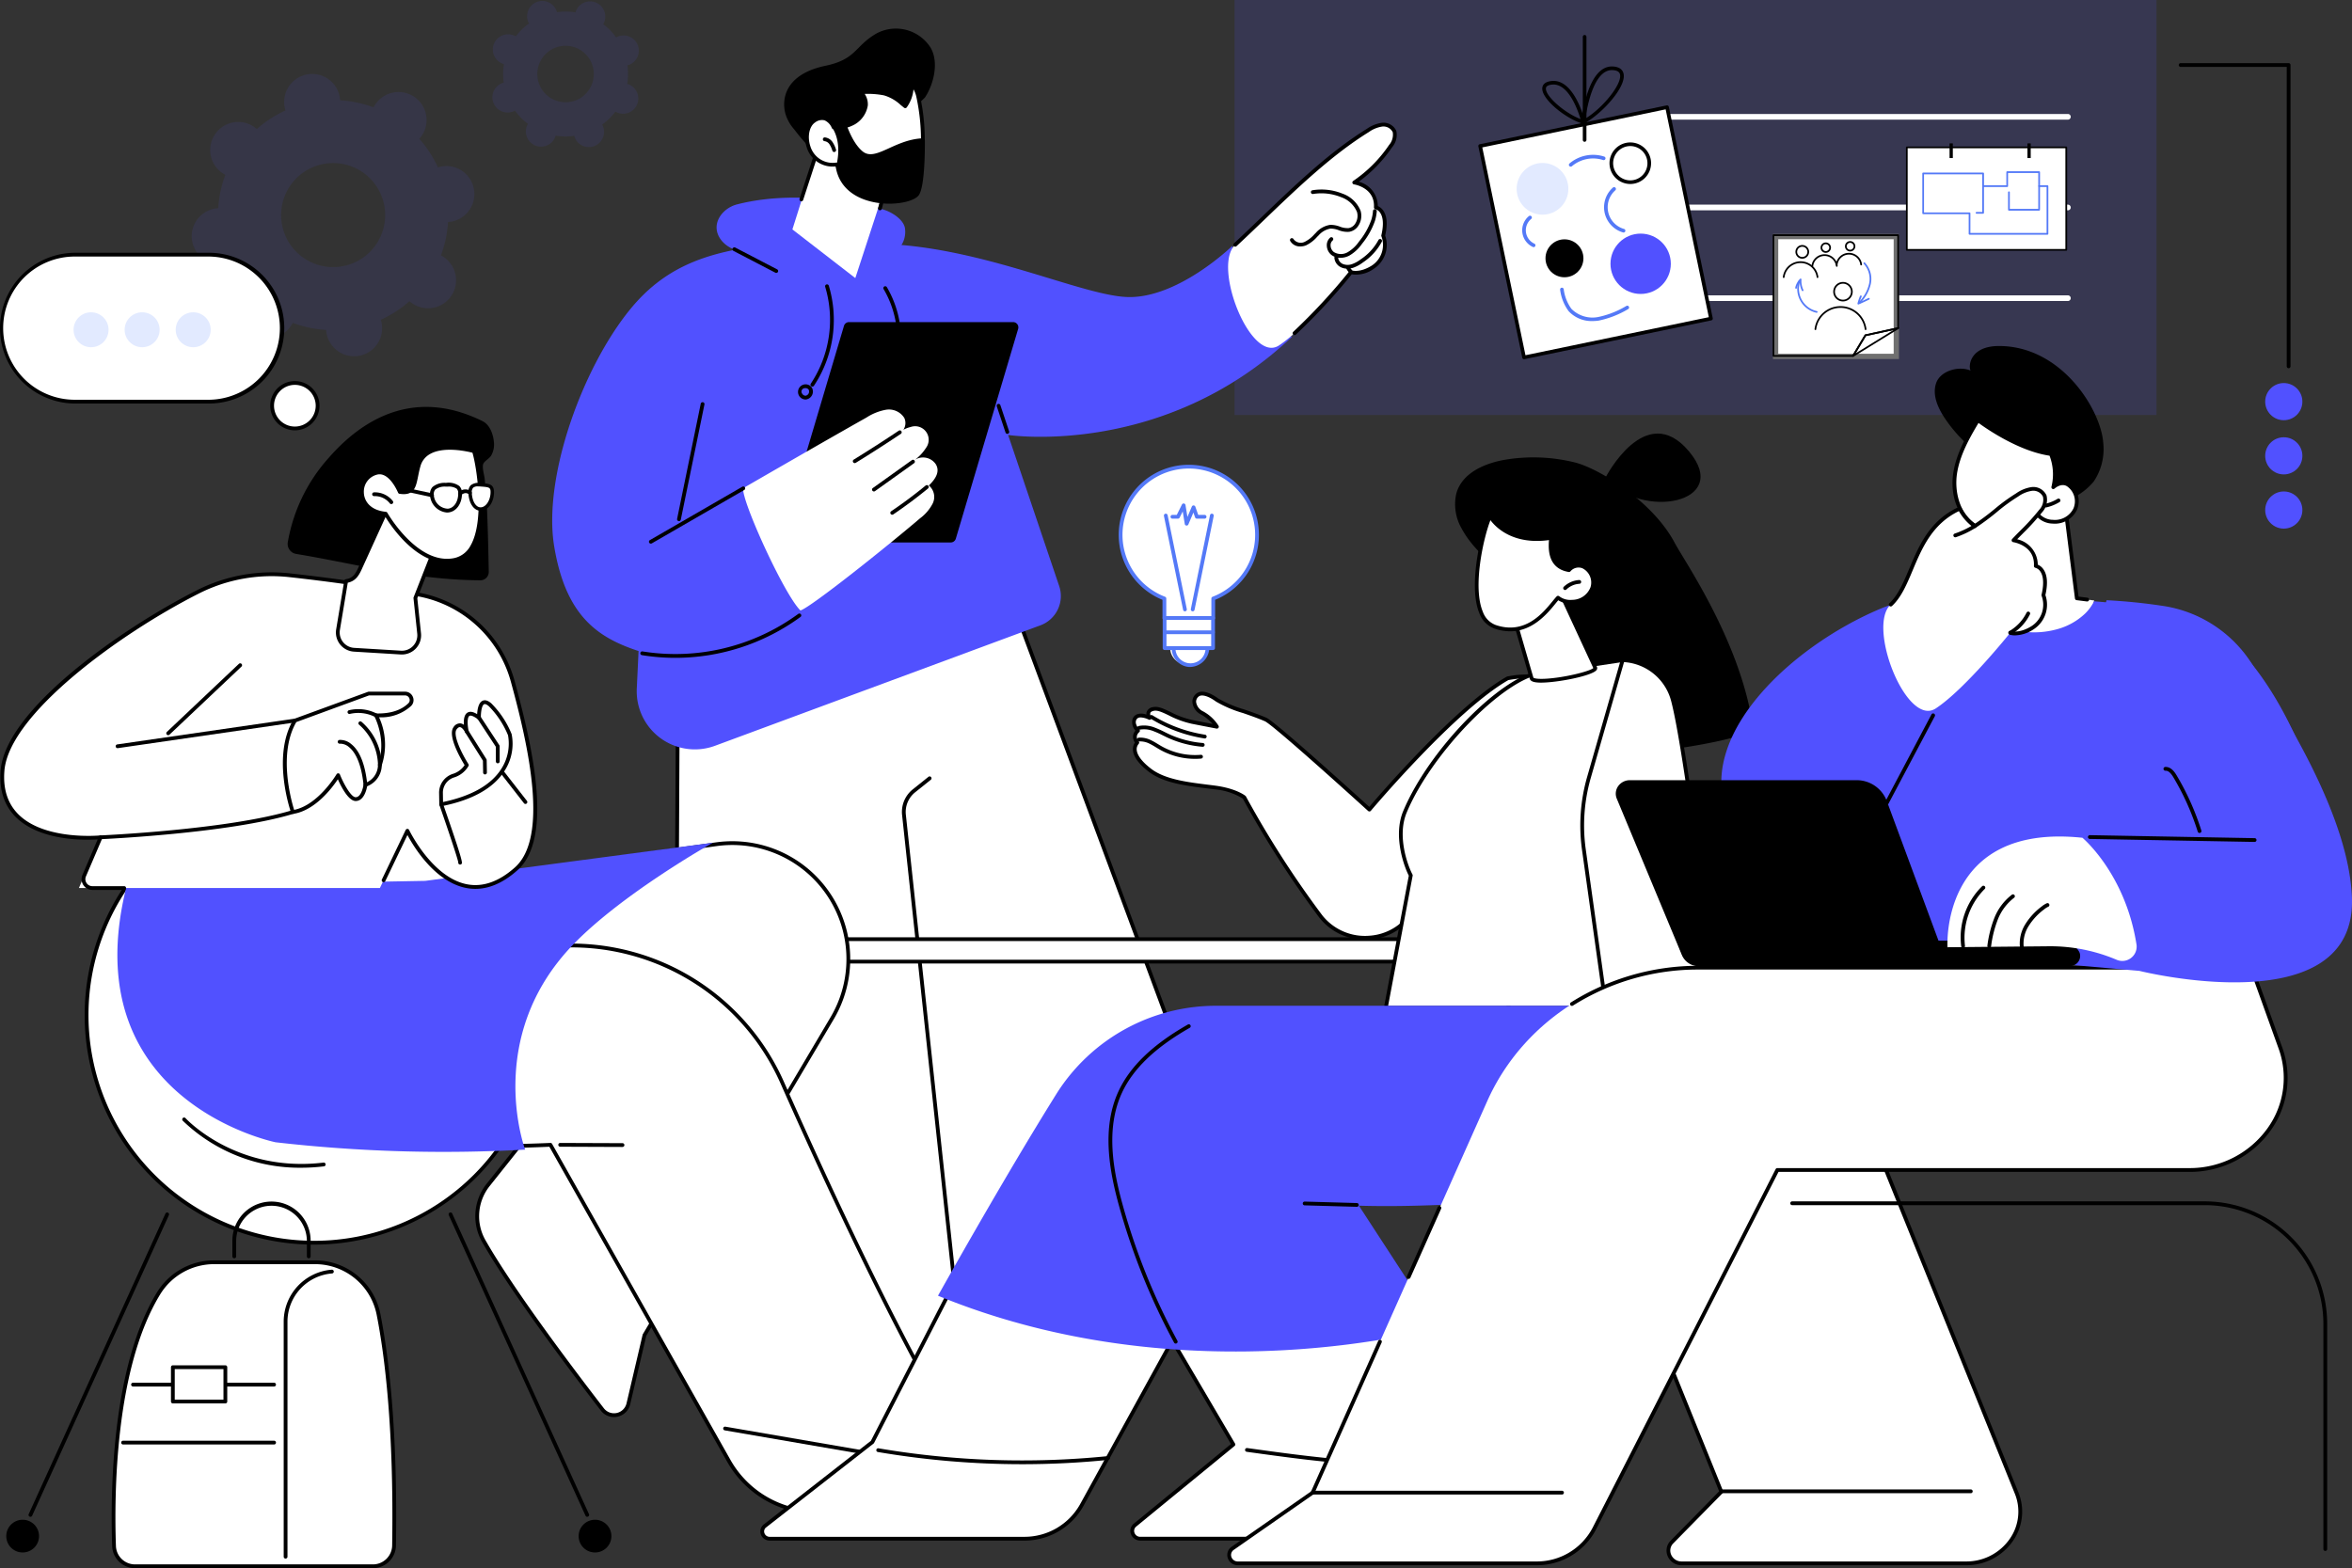 <svg xmlns="http://www.w3.org/2000/svg" width="444.877" height="296.676" viewBox="0 0 444.877 296.676"><rect x="0" y="0" width="444.877" height="296.676" fill="#333333" stroke="none"/><g id="Groupe_7621" data-name="Groupe 7621" transform="translate(-335.423 -335)"><g id="Illustration" transform="translate(335.423 335)"><g id="Creative_project" data-name="Creative project" transform="translate(0 0)"><g id="Groupe_6644" data-name="Groupe 6644" transform="translate(36.303 0.169)"><path id="Trac&#xE9;_12988" data-name="Trac&#xE9; 12988" d="M594.028,427.126a5.339,5.339,0,0,0-.329.554,21.643,21.643,0,0,0-6.312-1.337,5.3,5.3,0,1,0-10.342,1.922,21.651,21.651,0,0,0-5.413,3.516,5.3,5.3,0,1,0-5.959,8.667,21.627,21.627,0,0,0-1.343,6.31,5.3,5.3,0,1,0,1.915,10.335,21.6,21.6,0,0,0,3.514,5.407,5.3,5.3,0,1,0,8.667,5.949,21.63,21.63,0,0,0,6.312,1.337,5.3,5.3,0,1,0,10.342-1.922,21.664,21.664,0,0,0,5.413-3.516,5.3,5.3,0,1,0,5.959-8.667,21.627,21.627,0,0,0,1.343-6.309,5.278,5.278,0,0,0,4.888-6.254,5.27,5.27,0,0,0-6.8-4.081,21.6,21.6,0,0,0-3.514-5.407,5.3,5.3,0,1,0-8.338-6.5Zm.148,26.507a9.841,9.841,0,1,1-2.536-13.682A9.852,9.852,0,0,1,594.177,453.633Z" transform="translate(-559.353 -407.538)" fill="rgba(81,81,255,0.1)"></path><path id="Trac&#xE9;_12989" data-name="Trac&#xE9; 12989" d="M925.75,337.881a2.9,2.9,0,0,0-.116.33,11.743,11.743,0,0,0-3.5-.035,2.876,2.876,0,1,0-5.448,1.815,2.926,2.926,0,0,0,.152.315,11.744,11.744,0,0,0-2.5,2.45,2.91,2.91,0,0,0-.312-.158,2.877,2.877,0,1,0-1.928,5.408,11.732,11.732,0,0,0-.038,3.5,2.863,2.863,0,0,0-1.93,3.851,2.876,2.876,0,0,0,3.742,1.594,2.913,2.913,0,0,0,.315-.152,11.731,11.731,0,0,0,2.45,2.5,2.915,2.915,0,0,0-.158.312,2.876,2.876,0,1,0,5.292,2.255,2.838,2.838,0,0,0,.116-.33,11.744,11.744,0,0,0,3.5.035,2.876,2.876,0,1,0,5.448-1.815,2.862,2.862,0,0,0-.152-.315,11.748,11.748,0,0,0,2.5-2.451,2.877,2.877,0,1,0,2.24-5.249,11.736,11.736,0,0,0,.038-3.5,2.876,2.876,0,1,0-2.128-5.293,11.734,11.734,0,0,0-2.45-2.5,2.922,2.922,0,0,0,.158-.312,2.876,2.876,0,1,0-5.292-2.255Zm2.922,14.087a5.341,5.341,0,1,1-2.816-7.008A5.346,5.346,0,0,1,928.673,351.968Z" transform="translate(-853.086 -336.04)" fill="rgba(81,81,255,0.1)"></path></g><g id="Groupe_6648" data-name="Groupe 6648" transform="translate(233.515)"><rect id="Rectangle_1312" data-name="Rectangle 1312" width="174.379" height="78.51" fill="rgba(81,81,255,0.15)"></rect><g id="Groupe_6647" data-name="Groupe 6647" transform="translate(75.463 21.562)"><g id="Groupe_6645" data-name="Groupe 6645"><path id="Trac&#xE9;_12990" data-name="Trac&#xE9; 12990" d="M2323.463,469.076h-81.626a.536.536,0,0,1,0-1.072h81.626a.536.536,0,0,1,0,1.072Z" transform="translate(-2241.301 -468.004)" fill="#fff"></path><path id="Trac&#xE9;_12991" data-name="Trac&#xE9; 12991" d="M2323.463,574.9h-81.626a.536.536,0,0,1,0-1.072h81.626a.536.536,0,0,1,0,1.072Z" transform="translate(-2241.301 -556.674)" fill="#fff"></path><path id="Trac&#xE9;_12992" data-name="Trac&#xE9; 12992" d="M2323.463,680.73h-81.626a.536.536,0,0,1,0-1.072h81.626a.536.536,0,0,1,0,1.072Z" transform="translate(-2241.301 -645.345)" fill="#fff"></path></g></g></g><g id="Groupe_6661" data-name="Groupe 6661" transform="translate(104.45 5.387)"><g id="Groupe_6650" data-name="Groupe 6650" transform="translate(22.812 90.222)"><g id="Groupe_6649" data-name="Groupe 6649"><path id="Trac&#xE9;_12996" data-name="Trac&#xE9; 12996" d="M1230.089,1062.228l-45.74-123.085-27.787-12.189-33.278,23.5-.656,129.772,49.713,10.669Z" transform="translate(-1122.271 -926.596)" fill="#fff"></path><path id="Trac&#xE9;_12997" data-name="Trac&#xE9; 12997" d="M1170.494,1089.4a.356.356,0,0,1-.075-.008l-49.713-10.669a.357.357,0,0,1-.282-.351l.656-129.772a.357.357,0,0,1,.151-.29l33.278-23.5a.357.357,0,0,1,.35-.035l27.787,12.189a.357.357,0,0,1,.191.2l45.74,123.085a.357.357,0,0,1-.176.445l-57.748,28.663A.355.355,0,0,1,1170.494,1089.4Zm-49.354-11.315,49.307,10.582L1227.8,1060.2,1182.22,937.563l-27.464-12.048-32.963,23.274Z" transform="translate(-1120.424 -924.749)"></path></g><path id="Trac&#xE9;_12998" data-name="Trac&#xE9; 12998" d="M1398.49,1345.12a.358.358,0,0,1-.355-.319l-10.359-96.391a5.473,5.473,0,0,1,2.031-4.93l2.948-2.358a.357.357,0,1,1,.446.558l-2.948,2.358a4.765,4.765,0,0,0-1.767,4.292l10.359,96.394a.357.357,0,0,1-.317.394Z" transform="translate(-1344.403 -1189.767)"></path></g><g id="Groupe_6657" data-name="Groupe 6657" transform="translate(0 17.84)"><g id="Groupe_6651" data-name="Groupe 6651" transform="translate(0 22.823)"><path id="Trac&#xE9;_12999" data-name="Trac&#xE9; 12999" d="M1065.941,655.291s29.324,4.459,53.676-18.552c-5.813-3.326-9.383-9.282-11.281-17.2,0,0-9.922,9.661-19.4,9.666-8.225,0-26.009-8.715-44.427-9.95-.364,1.163-20.515.6-20.919-.2-13.31,1.058-22.048,3.82-29.08,12.4-9.062,11.056-16.614,31.856-14.414,44.988s8.24,17.2,15.949,19.725l-.337,7.1a10.994,10.994,0,0,0,14.8,10.825l61.557-22.791a5.9,5.9,0,0,0,3.541-7.42Z" transform="translate(-979.71 -619.053)" fill="#5151ff"></path><path id="Trac&#xE9;_13000" data-name="Trac&#xE9; 13000" d="M1500.314,811.971a.358.358,0,0,1-.339-.244l-1.656-4.955a.357.357,0,1,1,.678-.226l1.656,4.955a.358.358,0,0,1-.339.471Z" transform="translate(-1414.228 -775.945)"></path></g><g id="Groupe_6652" data-name="Groupe 6652" transform="translate(127.843)"><path id="Trac&#xE9;_13001" data-name="Trac&#xE9; 13001" d="M1769.641,503.2c8.165-7.452,15.669-15.8,25.069-21.617a6.251,6.251,0,0,1,2.676-1.1,2.3,2.3,0,0,1,2.384,1.3,3.209,3.209,0,0,1-.74,2.746,25.8,25.8,0,0,1-6.876,6.891s4.3.66,4.084,4.709c0,0,2.54.452,1.389,5.347,0,0,1.44,3.833-1.991,5.976-2.468,1.542-4.093.93-4.093.93s-8.253,10.322-13.63,13.861S1765.245,507.21,1769.641,503.2Z" transform="translate(-1768.291 -480.116)" fill="#fff"></path><path id="Trac&#xE9;_13002" data-name="Trac&#xE9; 13002" d="M1785.989,518.437a.357.357,0,0,1-.238-.625,113.486,113.486,0,0,0,10.643-11.5.357.357,0,0,1,.405-.111c.012,0,1.512.516,3.777-.9a4.649,4.649,0,0,0,1.846-5.548.358.358,0,0,1-.013-.207c.554-2.358.208-3.575-.181-4.181a1.59,1.59,0,0,0-.928-.733.362.362,0,0,1-.29-.371c.2-3.671-3.619-4.311-3.782-4.337a.357.357,0,0,1-.139-.653,25.385,25.385,0,0,0,6.774-6.792,2.965,2.965,0,0,0,.7-2.425,1.963,1.963,0,0,0-2.018-1.063,5.9,5.9,0,0,0-2.518,1.046c-6.965,4.313-13.48,10.564-19.781,16.609-1.808,1.735-3.517,3.374-5.233,4.966a.357.357,0,0,1-.486-.524c1.712-1.588,3.418-3.225,5.224-4.958,6.327-6.071,12.87-12.349,19.9-16.7a6.574,6.574,0,0,1,2.834-1.151,2.653,2.653,0,0,1,2.751,1.534,3.564,3.564,0,0,1-.78,3.067,26.717,26.717,0,0,1-6.322,6.546,4.766,4.766,0,0,1,3.6,4.6,2.439,2.439,0,0,1,1.078.924c.68,1.033.786,2.6.317,4.661a5.381,5.381,0,0,1-2.173,6.3,5.711,5.711,0,0,1-4.149,1.031,112.306,112.306,0,0,1-10.58,11.407A.356.356,0,0,1,1785.989,518.437Z" transform="translate(-1773.421 -478.271)"></path><path id="Trac&#xE9;_13003" data-name="Trac&#xE9; 13003" d="M1886.037,588.324a2.8,2.8,0,0,1-1.687-.529,2.34,2.34,0,0,1-.892-1.779,1.879,1.879,0,0,1,.633-1.513.357.357,0,1,1,.46.547,1.157,1.157,0,0,0-.379.946,1.611,1.611,0,0,0,.606,1.227,2.56,2.56,0,0,0,2.613.045,6.782,6.782,0,0,0,2.166-2.035,13.553,13.553,0,0,0,2.312-4.08,7.269,7.269,0,0,0,.323-1.7.357.357,0,0,1,.713.047,7.984,7.984,0,0,1-.354,1.863,14.217,14.217,0,0,1-2.428,4.3,7.582,7.582,0,0,1-2.4,2.234A3.7,3.7,0,0,1,1886.037,588.324Z" transform="translate(-1864.786 -562.773)"></path><path id="Trac&#xE9;_13004" data-name="Trac&#xE9; 13004" d="M1842.484,566.962a2.108,2.108,0,0,1-1.948-1.048.357.357,0,1,1,.636-.326,1.688,1.688,0,0,0,2.1.508,5.944,5.944,0,0,0,1.839-1.429c.1-.1.2-.2.3-.3a4.471,4.471,0,0,1,2.71-1.49,4.961,4.961,0,0,1,1.8.332,3.9,3.9,0,0,0,1.659.284,1.822,1.822,0,0,0,1.279-.883,2.678,2.678,0,0,0,.308-2.182,5.027,5.027,0,0,0-3.01-2.789,9.837,9.837,0,0,0-5.293-.6.357.357,0,1,1-.115-.705,10.549,10.549,0,0,1,5.677.64,5.713,5.713,0,0,1,3.422,3.235,3.411,3.411,0,0,1-.386,2.78,2.523,2.523,0,0,1-1.787,1.208,4.482,4.482,0,0,1-1.971-.311,4.361,4.361,0,0,0-1.542-.3,3.848,3.848,0,0,0-2.252,1.287c-.1.1-.2.195-.295.293a6.561,6.561,0,0,1-2.074,1.585A2.825,2.825,0,0,1,1842.484,566.962Z" transform="translate(-1828.791 -543.567)"></path><path id="Trac&#xE9;_13005" data-name="Trac&#xE9; 13005" d="M1894.734,619.522a2.8,2.8,0,0,1-1.108-.217,2.184,2.184,0,0,1-1.349-1.85.357.357,0,0,1,.714-.027,1.478,1.478,0,0,0,.917,1.22,2.464,2.464,0,0,0,1.719.012,6.225,6.225,0,0,0,1.658-.916,10.19,10.19,0,0,0,3.326-3.634.357.357,0,1,1,.64.319,10.876,10.876,0,0,1-3.548,3.9,6.874,6.874,0,0,1-1.856,1.016A3.623,3.623,0,0,1,1894.734,619.522Z" transform="translate(-1872.176 -591.922)"></path><path id="Trac&#xE9;_13006" data-name="Trac&#xE9; 13006" d="M1906.66,646.205a.355.355,0,0,1-.253-.1,2.7,2.7,0,0,1-.572-.84.357.357,0,1,1,.655-.285,2.022,2.022,0,0,0,.422.62.357.357,0,0,1-.253.61Z" transform="translate(-1883.512 -617.77)"></path></g><path id="Trac&#xE9;_13007" data-name="Trac&#xE9; 13007" d="M1290.959,710.878h-31.024a1,1,0,0,0-.96.716l-11.787,39.688a1,1,0,0,0,.96,1.285h31.024a1,1,0,0,0,.96-.716l11.787-39.688A1,1,0,0,0,1290.959,710.878Z" transform="translate(-1203.79 -673.168)"></path><g id="Groupe_6654" data-name="Groupe 6654" transform="translate(16.664 52.863)"><g id="Groupe_6653" data-name="Groupe 6653" transform="translate(19.441 1.401)"><path id="Trac&#xE9;_13008" data-name="Trac&#xE9; 13008" d="M1237.555,827.348c1.333-1.284,2.147-2.679,1.3-4.046a2.915,2.915,0,0,0-4.2-.626,8.5,8.5,0,0,0,2.369-2.447,2.564,2.564,0,0,0-2.912-3.944,5.573,5.573,0,0,0-1.38.529,2.283,2.283,0,0,0,.182-2.242,3.431,3.431,0,0,0-3.456-1.552,10.072,10.072,0,0,0-3.715,1.485c-7.828,4.4-23.3,13.35-23.3,13.35-.407,2.226,7.744,20.145,10.827,23.139,2-.6,16.95-12.573,22.617-17.431a8.1,8.1,0,0,0,2.41-2.832A2.816,2.816,0,0,0,1237.555,827.348Z" transform="translate(-1202.422 -812.993)" fill="#fff"></path><path id="Trac&#xE9;_13009" data-name="Trac&#xE9; 13009" d="M1330.834,843.439a.357.357,0,0,1-.187-.662c2.859-1.758,5.722-3.6,8.51-5.466a.357.357,0,0,1,.4.594c-2.8,1.874-5.667,3.718-8.534,5.481A.357.357,0,0,1,1330.834,843.439Z" transform="translate(-1309.716 -833.318)"></path><path id="Trac&#xE9;_13010" data-name="Trac&#xE9; 13010" d="M1353.2,877.534a.357.357,0,0,1-.208-.648l7.388-5.28a.357.357,0,1,1,.415.581l-7.388,5.28A.356.356,0,0,1,1353.2,877.534Z" transform="translate(-1328.453 -862.048)"></path><path id="Trac&#xE9;_13011" data-name="Trac&#xE9; 13011" d="M1374.564,906.716a.357.357,0,0,1-.2-.653c2.239-1.514,4.433-3.152,6.522-4.867a.357.357,0,1,1,.454.552c-2.106,1.73-4.318,3.38-6.575,4.907A.354.354,0,0,1,1374.564,906.716Z" transform="translate(-1346.358 -886.829)"></path></g><path id="Trac&#xE9;_13012" data-name="Trac&#xE9; 13012" d="M1089.12,1059.358a39.388,39.388,0,0,1-6.318-.508.357.357,0,0,1,.115-.705,39.366,39.366,0,0,0,29.461-7.1.357.357,0,1,1,.423.576A40.115,40.115,0,0,1,1089.12,1059.358Z" transform="translate(-1082.502 -1010.995)"></path><path id="Trac&#xE9;_13013" data-name="Trac&#xE9; 13013" d="M1092.951,913.5a.357.357,0,0,1-.179-.667l17.484-10.1a.357.357,0,0,1,.358.619l-17.484,10.1A.355.355,0,0,1,1092.951,913.5Z" transform="translate(-1090.957 -886.743)"></path><path id="Trac&#xE9;_13014" data-name="Trac&#xE9; 13014" d="M1125.75,826.85a.367.367,0,0,1-.072-.007.357.357,0,0,1-.278-.422l4.469-21.785a.357.357,0,0,1,.7.144l-4.469,21.785A.358.358,0,0,1,1125.75,826.85Z" transform="translate(-1118.439 -804.35)"></path></g><g id="Groupe_6655" data-name="Groupe 6655" transform="translate(46.446 30.576)"><path id="Trac&#xE9;_13015" data-name="Trac&#xE9; 13015" d="M1281.443,686.212a.353.353,0,0,1-.2-.06.357.357,0,0,1-.1-.5,21.811,21.811,0,0,0,2.719-18.318.357.357,0,1,1,.684-.208,22.533,22.533,0,0,1-2.809,18.924A.356.356,0,0,1,1281.443,686.212Z" transform="translate(-1278.674 -666.877)"></path><path id="Trac&#xE9;_13016" data-name="Trac&#xE9; 13016" d="M1267.656,786.391a1.436,1.436,0,1,1,1.158-2.331.355.355,0,0,1,.04.068.369.369,0,0,1,.047.063,1.513,1.513,0,0,1-1.184,2.2Zm.016-2.152a.913.913,0,0,0-.1.005.652.652,0,0,0-.508,1.076.739.739,0,0,0,.614.356.8.8,0,0,0,.6-1.12c-.007-.012-.013-.024-.019-.036a.355.355,0,0,1-.026-.031A.7.7,0,0,0,1267.672,784.239Z" transform="translate(-1266.206 -764.613)"></path></g><g id="Groupe_6656" data-name="Groupe 6656" transform="translate(62.635 30.927)"><path id="Trac&#xE9;_13017" data-name="Trac&#xE9; 13017" d="M1368.4,684.413a.352.352,0,0,1-.1-.013.357.357,0,0,1-.249-.44,18.8,18.8,0,0,0-1.935-14.384.357.357,0,1,1,.614-.366,19.531,19.531,0,0,1,2.011,14.94A.358.358,0,0,1,1368.4,684.413Z" transform="translate(-1366.066 -669.037)"></path><path id="Trac&#xE9;_13018" data-name="Trac&#xE9; 13018" d="M1369.634,769.639a1.346,1.346,0,1,1,1.038-2.237.737.737,0,0,0,.137.2,1.415,1.415,0,0,1-1.109,2.039Zm.021-1.973a.823.823,0,0,0-.117.008.579.579,0,1,0,.651.279.337.337,0,0,1-.025-.052.356.356,0,0,1-.04-.041A.605.605,0,0,0,1369.655,767.666Z" transform="translate(-1367.915 -751.078)"></path></g><path id="Trac&#xE9;_13019" data-name="Trac&#xE9; 13019" d="M1203.228,576.052l3.16-1.32a4.766,4.766,0,0,0,.752-3.3c-.274-1.938-3.451-3.764-5.408-3.764,0,0-13.586-4.039-26.361-.769-2.9.742-5.32,4.011-2.827,6.958a5.493,5.493,0,0,0,2.854,1.716c-1.469.324,6.493,3.535,5.081,3.935Z" transform="translate(-1140.413 -551.457)" fill="#5151ff"></path><path id="Trac&#xE9;_13020" data-name="Trac&#xE9; 13020" d="M1198.321,628.487a.355.355,0,0,1-.164-.041l-7.92-4.121a.357.357,0,0,1,.33-.634l7.92,4.121a.357.357,0,0,1-.165.674Z" transform="translate(-1155.946 -600.082)"></path></g><g id="Groupe_6660" data-name="Groupe 6660" transform="translate(43.874)"><g id="Groupe_6658" data-name="Groupe 6658" transform="translate(1.557 22.437)"><path id="Trac&#xE9;_13021" data-name="Trac&#xE9; 13021" d="M1264.59,509.321l-4.644,14.726,11.9,9.206,5.986-18.32S1267.678,506.752,1264.59,509.321Z" transform="translate(-1259.946 -508.467)" fill="#fff"></path><path id="Trac&#xE9;_13022" data-name="Trac&#xE9; 13022" d="M1283.416,518.589a.358.358,0,0,1-.346-.447l1.268-4.909c-2.869-2.276-10.15-7.273-12.534-5.532l-2.917,8.943a.357.357,0,1,1-.679-.222l2.95-9.047a.359.359,0,0,1,.111-.164c3.219-2.679,12.634,4.752,13.7,5.608a.357.357,0,0,1,.122.368l-1.326,5.133A.358.358,0,0,1,1283.416,518.589Z" transform="translate(-1266.854 -506.632)"></path></g><path id="Trac&#xE9;_13023" data-name="Trac&#xE9; 13023" d="M1278.088,371.945c1.542,2.765.521,6.9-1.132,9.358-.062.092-2.653,2.5-2.759,2.522-.065.224-5.885,2.217-8.769,1.956a40.573,40.573,0,0,0-3.081,3.713c-3.689,5.027-6.307,2.767-10.14-2.211a7.79,7.79,0,0,1-1.628-2.912c-.758-2.787-.087-7.473,7.566-9.083,5.961-1.254,5.507-3.775,9.759-6.168A7.772,7.772,0,0,1,1278.088,371.945Z" transform="translate(-1250.34 -368.23)"></path><g id="Groupe_6659" data-name="Groupe 6659" transform="translate(3.954 10.194)"><path id="Trac&#xE9;_13024" data-name="Trac&#xE9; 13024" d="M1297.991,435.557a4.2,4.2,0,0,0-1.178-2.241,7.318,7.318,0,0,1-1.261,4.163,10.1,10.1,0,0,0-3.922-2.4,19.164,19.164,0,0,0-4.469-.268s2.9,2.759-1.368,5.813a6.969,6.969,0,0,1-3.8.825s-1.106-2.885-3.677-1.21-1.615,8.739,4.2,8.259c0,0,4.5,6.143,11.319,5.033,4.281-.7,4.564-4.771,5.056-9.69A38.634,38.634,0,0,0,1297.991,435.557Z" transform="translate(-1276.607 -432.959)" fill="#fff"></path><path id="Trac&#xE9;_13025" data-name="Trac&#xE9; 13025" d="M1290.332,452.174c-5.421,0-9.145-4.27-9.857-5.154a5.112,5.112,0,0,1-5.407-3.547c-.736-2.151-.229-4.464,1.179-5.381a2.751,2.751,0,0,1,2.394-.473,3.162,3.162,0,0,1,1.706,1.62,6.331,6.331,0,0,0,3.363-.753,4.423,4.423,0,0,0,2.176-3.062,3.041,3.041,0,0,0-.847-2.2.358.358,0,0,1,.229-.615,19.192,19.192,0,0,1,4.581.28,8.411,8.411,0,0,1,3.409,1.945c.114.094.229.19.347.285a7.212,7.212,0,0,0,.976-3.637.358.358,0,0,1,.582-.288,4.536,4.536,0,0,1,1.3,2.433,38.506,38.506,0,0,1,.909,8.372l-.043.446c-.473,4.761-.882,8.873-5.313,9.594A10.462,10.462,0,0,1,1290.332,452.174Zm-9.692-5.88a.358.358,0,0,1,.288.146c.044.06,4.459,5.952,10.973,4.892,3.889-.633,4.254-4.307,4.717-8.96l.041-.413a38.661,38.661,0,0,0-.89-8.16l0-.006a4.952,4.952,0,0,0-.528-1.36,7.023,7.023,0,0,1-1.28,3.418.358.358,0,0,1-.5.063c-.226-.177-.442-.355-.655-.53a7.828,7.828,0,0,0-3.142-1.807,15.632,15.632,0,0,0-3.654-.277,3.544,3.544,0,0,1,.592,2.167,5.069,5.069,0,0,1-2.474,3.6,7.267,7.267,0,0,1-4,.892.345.345,0,0,1-.34-.229,2.646,2.646,0,0,0-1.368-1.432,2.084,2.084,0,0,0-1.781.393c-1.124.731-1.516,2.73-.893,4.55a4.407,4.407,0,0,0,4.866,3.053Z" transform="translate(-1274.732 -431.112)"></path></g><path id="Trac&#xE9;_13026" data-name="Trac&#xE9; 13026" d="M1297.632,498.125a.357.357,0,0,1-.338-.242,4.668,4.668,0,0,0-.549-1.218,1.321,1.321,0,0,0-.922-.593.357.357,0,0,1,.049-.713,2.008,2.008,0,0,1,1.453.889,5.286,5.286,0,0,1,.645,1.4.358.358,0,0,1-.338.473Z" transform="translate(-1288.171 -474.75)"></path><path id="Trac&#xE9;_13027" data-name="Trac&#xE9; 13027" d="M1309.218,467.907s1.149,4.987,3.637,7.075c2.417,2.029,5.922-2.18,11.319-2.453a.454.454,0,0,1,.483.448c.011,1.834-.023,8.59-1.112,10.256-1.6,2.44-14.251,3.275-15.734-5.208,0,0,1.347-4.082-.538-7.294Z" transform="translate(-1298.042 -451.748)"></path></g></g><g id="Groupe_6665" data-name="Groupe 6665" transform="translate(1.185 148.627)"><g id="Groupe_6662" data-name="Groupe 6662" transform="translate(14.741)"><ellipse id="Ellipse_591" data-name="Ellipse 591" cx="43.106" cy="43.062" rx="43.106" ry="43.062" transform="translate(0.357 0.357)" fill="#fff"></ellipse><path id="Trac&#xE9;_13028" data-name="Trac&#xE9; 13028" d="M477.129,1338.619a43.419,43.419,0,1,1,43.464-43.419A43.491,43.491,0,0,1,477.129,1338.619Zm0-86.124a42.7,42.7,0,1,0,42.749,42.7A42.775,42.775,0,0,0,477.129,1252.495Z" transform="translate(-433.666 -1251.78)"></path></g><path id="Trac&#xE9;_13029" data-name="Trac&#xE9; 13029" d="M570.58,1648.621a31.829,31.829,0,0,1-22.439-8.9.357.357,0,0,1,.531-.478c.094.1,9.571,10.39,26.1,8.408a.357.357,0,1,1,.085.709A35.874,35.874,0,0,1,570.58,1648.621Z" transform="translate(-514.764 -1576.331)"></path><g id="Groupe_6663" data-name="Groupe 6663" transform="translate(83.669 80.757)"><path id="Trac&#xE9;_13030" data-name="Trac&#xE9; 13030" d="M885.053,1807.487a.357.357,0,0,1-.325-.209l-25.862-56.858a.357.357,0,0,1,.651-.3l25.862,56.859a.357.357,0,0,1-.325.505Z" transform="translate(-858.833 -1749.914)"></path><ellipse id="Ellipse_592" data-name="Ellipse 592" cx="3.1" cy="3.097" rx="3.1" ry="3.097" transform="translate(24.593 58.13)"></ellipse></g><g id="Groupe_6664" data-name="Groupe 6664" transform="translate(0 80.757)"><path id="Trac&#xE9;_13031" data-name="Trac&#xE9; 13031" d="M369.1,1807.487a.357.357,0,0,1-.325-.505l25.862-56.859a.357.357,0,0,1,.65.3l-25.862,56.858A.357.357,0,0,1,369.1,1807.487Z" transform="translate(-364.529 -1749.914)"></path><ellipse id="Ellipse_593" data-name="Ellipse 593" cx="3.1" cy="3.097" rx="3.1" ry="3.097" transform="translate(0 58.13)"></ellipse></g></g><g id="Groupe_6668" data-name="Groupe 6668" transform="translate(87.19 177.321)"><g id="Groupe_6666" data-name="Groupe 6666" transform="translate(194.093 4.65)"><path id="Trac&#xE9;_13032" data-name="Trac&#xE9; 13032" d="M2114.716,1553.527a.357.357,0,0,1-.325-.208l-43.884-95.351a.357.357,0,0,1,.649-.3l43.884,95.351a.358.358,0,0,1-.324.507Z" transform="translate(-2070.474 -1457.461)"></path></g><g id="Groupe_6667" data-name="Groupe 6667"><rect id="Rectangle_1313" data-name="Rectangle 1313" width="232.744" height="4.243" transform="translate(0.357 0.357)" fill="#fff"></rect><path id="Trac&#xE9;_13033" data-name="Trac&#xE9; 13033" d="M1106.342,1433.738H873.6a.357.357,0,0,1-.357-.357v-4.243a.357.357,0,0,1,.357-.357h232.745a.357.357,0,0,1,.357.357v4.243A.357.357,0,0,1,1106.342,1433.738Zm-232.387-.715h232.03v-3.529H873.955Z" transform="translate(-873.24 -1428.78)"></path></g></g><g id="Groupe_6687" data-name="Groupe 6687" transform="translate(0.066 76.987)"><g id="Groupe_6673" data-name="Groupe 6673" transform="translate(22.135 82.155)"><g id="Groupe_6670" data-name="Groupe 6670" transform="translate(51.541)"><g id="Groupe_6669" data-name="Groupe 6669"><path id="Trac&#xE9;_13034" data-name="Trac&#xE9; 13034" d="M853.886,1319.026l-43.179,5.988-17.8,8.347c-5.433,19.385,43.222,18.229,43.222,18.229l-25.379,31.851a9.557,9.557,0,0,0-.849,10.682c5.331,9.357,16.627,24.33,22.419,31.835a2.786,2.786,0,0,0,4.918-1.068l3.045-12.988,35.5-59.954C885.153,1336.133,872.093,1316.5,853.886,1319.026Z" transform="translate(-792.133 -1318.454)" fill="#fff"></path><path id="Trac&#xE9;_13035" data-name="Trac&#xE9; 13035" d="M832.677,1425.589a3.112,3.112,0,0,1-2.475-1.225c-6.115-7.924-17.163-22.6-22.446-31.877a9.864,9.864,0,0,1,.88-11.081l24.908-31.259c-5.148.055-33.528-.115-41.3-10.113a9.24,9.24,0,0,1-1.518-8.582.357.357,0,0,1,.192-.227l17.8-8.347a.352.352,0,0,1,.1-.031L852,1316.86a22.305,22.305,0,0,1,22.258,33.458l-35.473,59.907-3.032,12.935a3.119,3.119,0,0,1-2.4,2.356A3.183,3.183,0,0,1,832.677,1425.589Zm1.618-76.168a.357.357,0,0,1,.279.58L809.2,1381.851a9.152,9.152,0,0,0-.819,10.282c5.262,9.236,16.287,23.885,22.391,31.794a2.429,2.429,0,0,0,4.287-.931l3.045-12.988a.362.362,0,0,1,.041-.1l35.5-59.954a21.591,21.591,0,0,0-21.545-32.386l-.049-.354.049.354-43.125,5.981-17.6,8.254a8.525,8.525,0,0,0,1.437,7.794c8.155,10.493,41.144,9.833,41.476,9.824Z" transform="translate(-790.294 -1316.642)"></path></g></g><g id="Groupe_6671" data-name="Groupe 6671" transform="translate(19.564 19.373)"><path id="Trac&#xE9;_13036" data-name="Trac&#xE9; 13036" d="M623.3,1439.287l36.74-.926a43.727,43.727,0,0,1,41.081,26.014c11.76,26.554,30.111,65.525,43.1,81.484a2.672,2.672,0,0,1-2.419,4.338l-36.712-4.815A19.015,19.015,0,0,1,691,1535.876l-33.758-59.82s-67.6,3.261-61.617-10.122S623.3,1439.287,623.3,1439.287Z" transform="translate(-594.895 -1437.99)" fill="#fff"></path><path id="Trac&#xE9;_13037" data-name="Trac&#xE9; 13037" d="M740.323,1548.732a3.22,3.22,0,0,1-.418-.028l-36.712-4.815a19.465,19.465,0,0,1-14.352-9.686l-33.65-59.628c-4.337.2-55.227,2.341-61.487-6.822a3.7,3.7,0,0,1-.253-3.813c5.96-13.33,27.593-26.672,27.811-26.805a.356.356,0,0,1,.178-.052l36.74-.926a43.945,43.945,0,0,1,41.417,26.226c12.636,28.531,30.362,65.813,43.05,81.4a3.03,3.03,0,0,1-2.324,4.945Zm-84.928-74.881a.357.357,0,0,1,.311.182l33.758,59.82a18.747,18.747,0,0,0,13.822,9.329L740,1548a2.314,2.314,0,0,0,2.1-3.758c-12.738-15.652-30.5-52.995-43.149-81.565a43.238,43.238,0,0,0-40.745-25.8l-36.643.923c-1.455.905-21.764,13.718-27.451,26.437a2.994,2.994,0,0,0,.191,3.118c6.176,9.042,60.534,6.528,61.083,6.5Z" transform="translate(-593.044 -1436.143)"></path></g><path id="Trac&#xE9;_13038" data-name="Trac&#xE9; 13038" d="M998.968,1669.541h0l-11.782-.045a.357.357,0,0,1,0-.715h0l11.782.044a.357.357,0,0,1,0,.715Z" transform="translate(-903.426 -1611.694)"></path><path id="Trac&#xE9;_13039" data-name="Trac&#xE9; 13039" d="M1223.628,2008.116a.362.362,0,0,1-.061-.005l-44.286-7.628a.357.357,0,0,1,.121-.7l44.286,7.628a.357.357,0,0,1-.061.709Z" transform="translate(-1064.429 -1889.025)"></path><g id="Groupe_6672" data-name="Groupe 6672" transform="translate(0 0.293)"><path id="Trac&#xE9;_13040" data-name="Trac&#xE9; 13040" d="M585,1318.448s-17.015,9.539-26.378,19.22c-17.057,17.635-9.123,38.837-9.123,38.837a279.041,279.041,0,0,1-47.208-1.39s-38.407-7.767-28.191-48.416l56.509-1.039Z" transform="translate(-472.369 -1318.448)" fill="#5151ff"></path></g></g><g id="Groupe_6680" data-name="Groupe 6680" transform="translate(0 31.298)"><path id="Trac&#xE9;_13041" data-name="Trac&#xE9; 13041" d="M409.467,1064.506H352.538l4.109-9.6s-19.765,2.031-18.558-12.626c.929-11.281,22.784-26.643,36.966-33.806a30.937,30.937,0,0,1,17.383-3.138c6.524.729,16.229,1.972,24.608,3.691a22.989,22.989,0,0,1,17.561,16.421c3.312,12.057,7.316,29.468.644,35.421-12.065,10.764-20.581-7.2-20.581-7.2Z" transform="translate(-337.679 -1004.788)" fill="#fff"></path><path id="Trac&#xE9;_13042" data-name="Trac&#xE9; 13042" d="M359.256,1063.011h-6.017a2.037,2.037,0,0,1-1.874-2.838l2.875-6.715c-2.339.15-10.818.346-15.437-4.18-2.239-2.194-3.22-5.181-2.916-8.878.959-11.651,23.3-27.1,37.161-34.1a31.223,31.223,0,0,1,17.583-3.175c6.659.744,16.354,1.992,24.723,3.713a23.177,23.177,0,0,1,17.748,16.646c3.727,13.566,7.156,29.894.541,35.8-3.226,2.878-6.511,4-9.763,3.344-5.915-1.2-9.9-7.861-11.046-10.005l-4.189,8.725a.357.357,0,1,1-.644-.309l4.5-9.376a.368.368,0,0,1,.323-.2.357.357,0,0,1,.322.2c.042.089,4.31,8.935,10.877,10.264,3.018.61,6.1-.458,9.143-3.177,6.393-5.7,2.632-22.749-.754-35.073a22.466,22.466,0,0,0-17.2-16.135c-8.342-1.716-18.013-2.961-24.658-3.7a30.506,30.506,0,0,0-17.182,3.1c-14.735,7.442-35.885,22.76-36.771,33.516-.286,3.474.623,6.269,2.7,8.308,5.037,4.938,15.359,3.944,15.463,3.933a.357.357,0,0,1,.365.5l-3.107,7.258a1.322,1.322,0,0,0,1.216,1.842h6.017a.357.357,0,1,1,0,.715Z" transform="translate(-335.833 -1002.935)"></path><path id="Trac&#xE9;_13043" data-name="Trac&#xE9; 13043" d="M529.805,1122.661a.357.357,0,0,1-.245-.617l13.619-12.878a.357.357,0,1,1,.491.519l-13.619,12.879A.356.356,0,0,1,529.805,1122.661Z" transform="translate(-498.059 -1091.862)"></path><path id="Trac&#xE9;_13044" data-name="Trac&#xE9; 13044" d="M470.776,1179.207a.357.357,0,0,1-.051-.711l33.564-4.869a.357.357,0,0,1,.1.707l-33.563,4.869A.357.357,0,0,1,470.776,1179.207Z" transform="translate(-448.6 -1145.951)"></path><path id="Trac&#xE9;_13045" data-name="Trac&#xE9; 13045" d="M450.987,1285.879a.357.357,0,0,1-.015-.714c.239-.01,24.063-1.067,36.269-4.768a.357.357,0,0,1,.207.684c-12.293,3.727-36.206,4.788-36.446,4.8Z" transform="translate(-432.019 -1235.403)"></path><g id="Groupe_6679" data-name="Groupe 6679" transform="translate(53.44 22.569)"><g id="Groupe_6675" data-name="Groupe 6675"><g id="Groupe_6674" data-name="Groupe 6674"><path id="Trac&#xE9;_13046" data-name="Trac&#xE9; 13046" d="M669.686,1149.454l13.935-5.1H690.5a1.231,1.231,0,0,1,.878,2.1c-1.08,1.068-3.005,2.124-6.372,2.026a12.383,12.383,0,0,1,.73,9.37,3.967,3.967,0,0,1-2.733,3.8s-.34,2.671-1.839,2.684-3.317-4.526-3.317-4.526-3.657,6.217-8.575,6.964C669.271,1166.761,665.6,1156.271,669.686,1149.454Z" transform="translate(-667.386 -1143.994)" fill="#fff"></path><path id="Trac&#xE9;_13047" data-name="Trac&#xE9; 13047" d="M667.354,1165.272a.357.357,0,0,1-.337-.239c-.152-.435-3.677-10.727.445-17.609a.358.358,0,0,1,.184-.152l13.935-5.1a.354.354,0,0,1,.123-.022h6.878a1.571,1.571,0,0,1,1.476.992,1.547,1.547,0,0,1-.346,1.716,8.363,8.363,0,0,1-6.051,2.134,12.476,12.476,0,0,1,.517,9.065,4.363,4.363,0,0,1-2.77,3.986c-.122.676-.624,2.78-2.158,2.793h-.009c-1.377,0-2.764-2.739-3.374-4.116-1.063,1.6-4.285,5.916-8.458,6.55A.352.352,0,0,1,667.354,1165.272Zm.657-17.373c-3.484,5.974-.95,14.9-.413,16.61,4.544-.914,7.988-6.68,8.023-6.74a.362.362,0,0,1,.335-.175.358.358,0,0,1,.3.223c.717,1.788,2.114,4.3,2.979,4.3h0c1.154-.01,1.484-2.348,1.487-2.372a.358.358,0,0,1,.215-.284,3.632,3.632,0,0,0,2.516-3.435.358.358,0,0,1,.021-.156c1.7-4.585-.684-9.03-.709-9.075a.357.357,0,0,1,.324-.529c2.648.077,4.76-.587,6.111-1.922a.834.834,0,0,0,.188-.937.87.87,0,0,0-.815-.549h-6.814Z" transform="translate(-665.468 -1142.147)"></path></g><path id="Trac&#xE9;_13048" data-name="Trac&#xE9; 13048" d="M757.676,1185.376a.357.357,0,0,1-.357-.347,10.449,10.449,0,0,0-3.56-7.6.357.357,0,0,1,.434-.568,11.015,11.015,0,0,1,3.84,8.151.357.357,0,0,1-.347.367Z" transform="translate(-739.328 -1171.168)"></path><path id="Trac&#xE9;_13049" data-name="Trac&#xE9; 13049" d="M734.732,1207.3a.357.357,0,0,1-.355-.321c-.454-4.475-1.742-6.375-2.742-7.181a2.531,2.531,0,0,0-1.739-.66.36.36,0,0,1-.4-.311.356.356,0,0,1,.306-.4,3.205,3.205,0,0,1,2.246.787c1.627,1.287,2.649,3.875,3.036,7.691a.357.357,0,0,1-.319.391Z" transform="translate(-719.116 -1189.297)"></path><path id="Trac&#xE9;_13050" data-name="Trac&#xE9; 13050" d="M746.3,1163.943a.355.355,0,0,1-.173-.045,6.989,6.989,0,0,0-4.758-.586.357.357,0,1,1-.2-.687,7.6,7.6,0,0,1,5.3.649.357.357,0,0,1-.174.669Z" transform="translate(-728.68 -1159.107)"></path></g><g id="Groupe_6678" data-name="Groupe 6678" transform="translate(29.55 1.631)"><g id="Groupe_6677" data-name="Groupe 6677"><g id="Groupe_6676" data-name="Groupe 6676"><path id="Trac&#xE9;_13051" data-name="Trac&#xE9; 13051" d="M849.982,1173.744l-.036-2.129a3.364,3.364,0,0,1,2.3-3.277,4.468,4.468,0,0,0,2.59-2.015s-3.409-5.355-2.231-6.961,2.231.618,2.231.618-1.229-5.307,2.3-2.619c0,0-.147-4.387,2.1-2.447a17.374,17.374,0,0,1,3.736,5.651S865.574,1170.648,849.982,1173.744Z" transform="translate(-849.589 -1154.061)" fill="#fff"></path><path id="Trac&#xE9;_13052" data-name="Trac&#xE9; 13052" d="M848.135,1172.25a.358.358,0,0,1-.357-.351l-.036-2.129a3.736,3.736,0,0,1,2.548-3.624,4.115,4.115,0,0,0,2.278-1.673c-.673-1.089-3.291-5.548-2.1-7.174a1.44,1.44,0,0,1,1.287-.724,1.36,1.36,0,0,1,.68.281c-.062-.871.02-1.89.645-2.294.46-.3,1.072-.209,1.858.272.044-.852.239-2.159,1.009-2.526.475-.227,1.037-.064,1.67.484a17.512,17.512,0,0,1,3.833,5.787.353.353,0,0,1,.015.044,9.384,9.384,0,0,1-1.324,6.9c-2.073,3.3-6.09,5.562-11.938,6.724A.353.353,0,0,1,848.135,1172.25Zm3.518-14.965c-.191,0-.395.146-.608.436-.753,1.027.977,4.567,2.244,6.558a.357.357,0,0,1,.008.371,4.781,4.781,0,0,1-2.79,2.176,3.017,3.017,0,0,0-2.051,2.931l.028,1.7c5.42-1.144,9.137-3.268,11.052-6.317a8.812,8.812,0,0,0,1.242-6.316,16.992,16.992,0,0,0-3.628-5.491c-.225-.194-.638-.5-.895-.38-.465.222-.639,1.65-.61,2.545a.357.357,0,0,1-.574.3c-.753-.573-1.336-.8-1.6-.632-.474.306-.359,1.9-.133,2.886a.357.357,0,0,1-.671.234c-.117-.245-.548-.955-.978-.995Z" transform="translate(-847.742 -1152.209)"></path></g><path id="Trac&#xE9;_13053" data-name="Trac&#xE9; 13053" d="M881.7,1194.983a.357.357,0,0,1-.357-.351l-.039-2.248-3.346-5.318a.357.357,0,1,1,.6-.381l3.4,5.4a.36.36,0,0,1,.055.184l.041,2.348a.357.357,0,0,1-.351.364Z" transform="translate(-873.014 -1180.955)"></path><path id="Trac&#xE9;_13054" data-name="Trac&#xE9; 13054" d="M896,1179.339a.357.357,0,0,1-.357-.357v-2.757l-3.487-5.308a.357.357,0,0,1,.6-.393l3.546,5.4a.359.359,0,0,1,.059.2v2.864A.357.357,0,0,1,896,1179.339Z" transform="translate(-884.905 -1167.42)"></path></g><path id="Trac&#xE9;_13055" data-name="Trac&#xE9; 13055" d="M924.137,1240.624a.356.356,0,0,1-.282-.138L919.5,1234.9a.357.357,0,0,1,.564-.439l4.353,5.584a.357.357,0,0,1-.282.577Z" transform="translate(-907.805 -1221.013)"></path><path id="Trac&#xE9;_13056" data-name="Trac&#xE9; 13056" d="M851.905,1283.171a.357.357,0,0,1-.353-.413c-.086-.714-2.222-7.01-3.568-10.865a.357.357,0,0,1,.675-.236c3.83,10.975,3.678,11.176,3.531,11.371A.356.356,0,0,1,851.905,1283.171Zm-.286-.571h0Zm0,0h0Z" transform="translate(-847.929 -1252.092)"></path></g></g></g><g id="Groupe_6686" data-name="Groupe 6686" transform="translate(54.35)"><path id="Trac&#xE9;_13057" data-name="Trac&#xE9; 13057" d="M708.63,826.621q-.125-1.54-.276-3.078c-.071-.722-.558-2.264-.265-2.919.25-.558,1.169-.981,1.511-1.6a4.2,4.2,0,0,0,.505-2.347c-.121-1.556-.731-3.4-2.179-4.117-13.4-6.6-23.233.224-29.114,6.987A31.942,31.942,0,0,0,671.1,835.5a1.922,1.922,0,0,0,1.579,2.188c9.951,1.632,19.929,4.3,31.055,4.876,1.6.083,2.885.108,3.8.111a1.574,1.574,0,0,0,1.58-1.606C709.058,837.677,708.885,829.772,708.63,826.621Z" transform="translate(-671.083 -809.88)"></path><g id="Groupe_6681" data-name="Groupe 6681" transform="translate(9.122 18.267)"><path id="Trac&#xE9;_13058" data-name="Trac&#xE9; 13058" d="M744.224,942.282l.71,6.721a3.273,3.273,0,0,1-3.454,3.61l-8.853-.536a3.273,3.273,0,0,1-3.032-3.8l1.53-9.19c1.821-.266,2.273-1.606,3.034-3.279l5.03-11.041,9.508,6.112Z" transform="translate(-729.194 -924.407)" fill="#fff"></path><path id="Trac&#xE9;_13059" data-name="Trac&#xE9; 13059" d="M739.837,951.13q-.11,0-.221-.007l-8.853-.536a3.63,3.63,0,0,1-3.363-4.219l1.53-9.19a.357.357,0,0,1,.3-.295c1.481-.216,1.918-1.194,2.581-2.675l.179-.4,5.03-11.041a.357.357,0,0,1,.518-.153l9.509,6.112a.357.357,0,0,1,.14.431l-4.442,11.325.7,6.635a3.631,3.631,0,0,1-3.61,4.011Zm-10.244-13.586-1.489,8.941a2.916,2.916,0,0,0,2.7,3.388l8.853.536a2.916,2.916,0,0,0,3.077-3.216l-.71-6.721a.358.358,0,0,1,.023-.168l4.367-11.134-8.915-5.73-5.036,11.06C731.82,935.94,731.259,937.192,729.594,937.544Z" transform="translate(-727.351 -922.56)"></path></g><g id="Groupe_6682" data-name="Groupe 6682" transform="translate(13.692 7.377)"><path id="Trac&#xE9;_13060" data-name="Trac&#xE9; 13060" d="M764.9,865.95s-1.637-4.051-4.164-3.669c-3.852.582-4.615,7.179,1.494,7.786,0,0,5.776,10.236,13.043,8.746s4.58-17.721,3.65-20.575c0,0-8.953-2.607-10.475,2.788C767.563,864.166,768.007,866.424,764.9,865.95Z" transform="translate(-757.386 -857.248)" fill="#fff"></path><path id="Trac&#xE9;_13061" data-name="Trac&#xE9; 13061" d="M771.95,877.456c-6.268,0-11.043-7.661-11.785-8.919-3.338-.4-4.58-2.57-4.625-4.328a4.012,4.012,0,0,1,3.3-4.147c2.466-.373,4.087,2.852,4.466,3.7,1.905.23,2.1-.728,2.507-2.748.117-.583.25-1.243.448-1.945a4.493,4.493,0,0,1,2.214-2.8c3.232-1.792,8.483-.294,8.705-.229a.358.358,0,0,1,.24.232c.753,2.31,2.635,13.174-.373,18.345a5.257,5.257,0,0,1-3.545,2.69A7.7,7.7,0,0,1,771.95,877.456Zm-12.726-16.708a1.9,1.9,0,0,0-.281.021,3.31,3.31,0,0,0-2.689,3.422c.04,1.571,1.155,3.356,4.165,3.655a.357.357,0,0,1,.276.18c.057.1,5.733,9.992,12.66,8.572a4.571,4.571,0,0,0,3.071-2.349c2.674-4.6,1.244-14.656.368-17.581-.945-.244-5.325-1.253-7.977.218a3.8,3.8,0,0,0-1.872,2.373c-.19.675-.321,1.321-.435,1.892-.418,2.072-.749,3.708-3.51,3.287a.357.357,0,0,1-.277-.219C762.708,864.182,761.291,860.747,759.224,860.747Z" transform="translate(-755.539 -855.382)"></path></g><path id="Trac&#xE9;_13062" data-name="Trac&#xE9; 13062" d="M773.271,911.759a.356.356,0,0,1-.282-.138,3.61,3.61,0,0,0-2.965-1.367.357.357,0,1,1-.032-.714,4.326,4.326,0,0,1,3.562,1.641.357.357,0,0,1-.282.577Z" transform="translate(-753.67 -893.381)"></path><g id="Groupe_6685" data-name="Groupe 6685" transform="translate(20.881 14.367)"><g id="Groupe_6683" data-name="Groupe 6683" transform="translate(6.038)"><path id="Trac&#xE9;_13063" data-name="Trac&#xE9; 13063" d="M844.678,902.358c0,1.686-.906,3.13-2.31,3.237a3.1,3.1,0,0,1-3.021-2.9c-.129-1.681,1.242-1.955,2.65-1.983C843.615,900.676,844.678,900.89,844.678,902.358Z" transform="translate(-838.981 -900.347)" fill="#fff"></path><path id="Trac&#xE9;_13064" data-name="Trac&#xE9; 13064" d="M840.361,904.11a3.5,3.5,0,0,1-3.218-3.241,2.023,2.023,0,0,1,.457-1.579,3.515,3.515,0,0,1,2.542-.789,3.447,3.447,0,0,1,2.543.6,1.864,1.864,0,0,1,.5,1.406c0,1.966-1.11,3.477-2.64,3.593C840.486,904.108,840.424,904.11,840.361,904.11Zm.067-4.9-.272,0a2.952,2.952,0,0,0-2.027.555,1.329,1.329,0,0,0-.273,1.044,2.76,2.76,0,0,0,2.638,2.575c1.147-.087,1.979-1.3,1.979-2.881a1.2,1.2,0,0,0-.288-.9A2.7,2.7,0,0,0,840.429,899.214Z" transform="translate(-837.134 -898.499)"></path></g><g id="Groupe_6684" data-name="Groupe 6684" transform="translate(13.291 0.014)"><path id="Trac&#xE9;_13065" data-name="Trac&#xE9; 13065" d="M888.068,901.99c0,1.686-.944,3.113-2.1,3.2s-1.96-1.2-2.089-2.884.824-1.777,1.981-1.7C887.39,900.711,888.069,900.747,888.068,901.99Z" transform="translate(-883.543 -900.264)" fill="#fff"></path><path id="Trac&#xE9;_13066" data-name="Trac&#xE9; 13066" d="M884.184,903.84c-1.219,0-2.158-1.286-2.3-3.188a1.983,1.983,0,0,1,.42-1.62,2.39,2.39,0,0,1,1.906-.427c1.526.1,2.511.169,2.51,1.706,0,1.874-1.055,3.422-2.4,3.524C884.272,903.839,884.228,903.84,884.184,903.84Zm-.477-4.6a1.305,1.305,0,0,0-.945.254,1.432,1.432,0,0,0-.235,1.113c.122,1.591.839,2.654,1.741,2.586.976-.073,1.8-1.391,1.8-2.877,0-.873-.235-.946-1.871-1.057C884.021,899.243,883.857,899.235,883.707,899.235Zm2.686,1.076h0Z" transform="translate(-881.868 -898.585)"></path></g><path id="Trac&#xE9;_13067" data-name="Trac&#xE9; 13067" d="M870.43,907.2a.357.357,0,0,1-.238-.623,1.792,1.792,0,0,1,2.315-.151.357.357,0,1,1-.452.554c-.634-.517-1.359.1-1.39.131A.357.357,0,0,1,870.43,907.2Z" transform="translate(-858.694 -904.836)"></path><path id="Trac&#xE9;_13068" data-name="Trac&#xE9; 13068" d="M806.291,904.712a.361.361,0,0,1-.076-.008l-6.047-1.306a.357.357,0,1,1,.151-.7l6.047,1.306a.357.357,0,0,1-.075.707Z" transform="translate(-799.887 -902.012)"></path></g></g></g><g id="Groupe_6705" data-name="Groupe 6705" transform="translate(143.822 82.024)"><g id="Groupe_6688" data-name="Groupe 6688" transform="translate(131.386)"><path id="Trac&#xE9;_13069" data-name="Trac&#xE9; 13069" d="M2034.234,882.135a17.866,17.866,0,0,0,2.012,2.97c.538.659,1.121,1.283,1.709,1.9a.139.139,0,0,0-.018.21q1.192,1.327,2.429,2.617a111.328,111.328,0,0,0,10.765,9.834c1.915,1.533-.29,4.519,1.727,5.927,1.985,1.385-.343,3.892,1.844,4.975,2.051,1.016,12.654,13.794,14.98,13.832,2.1.034,19.993-2.536,19.7-4.6-2.28-16.087-12.88-31.266-14.87-35-4.224-7.927-14.5-14.071-18.859-15.128a32.654,32.654,0,0,0-13.243-.495c-3.809.667-8.119,2.5-9.165,6.423A9.183,9.183,0,0,0,2034.234,882.135Z" transform="translate(-2033.002 -864.215)"></path><path id="Trac&#xE9;_13070" data-name="Trac&#xE9; 13070" d="M2208.424,849.34s7.585-14.862,15.825-5.019S2215.244,857.364,2208.424,849.34Z" transform="translate(-2179.985 -840.953)"></path></g><g id="Groupe_6691" data-name="Groupe 6691" transform="translate(70.294 42.508)"><g id="Groupe_6690" data-name="Groupe 6690" transform="translate(0 3.088)"><g id="Groupe_6689" data-name="Groupe 6689"><path id="Trac&#xE9;_13071" data-name="Trac&#xE9; 13071" d="M1659.146,1134.694s-1.045-1.06-.715-2.033,1.319-1.112,2.909-.4a1.024,1.024,0,0,1,.723-1.692c1.624-.349,3.794,1.749,7.29,2.441s4.725.915,4.725.915a7.53,7.53,0,0,0-2.761-2.581c-2.031-1.2-1.757-2.86-.8-3.478.816-.527,2.291.054,3.561.993,1.669,1.234,5.835,2.249,9.206,3.7,1.732.746,19.64,17.045,19.64,17.045s15.992-19.06,26.144-24.83c21.865-4.191-10.238,30.4-17.7,43.779a10.738,10.738,0,0,1-17.639,1.275,188.445,188.445,0,0,1-14.471-22.535s-1.6-1.342-5.582-1.871-9.223-.915-12.26-3.252-3.34-4.145-2.4-5.233A1.514,1.514,0,0,1,1659.146,1134.694Z" transform="translate(-1658.01 -1124.068)" fill="#fff"></path><path id="Trac&#xE9;_13072" data-name="Trac&#xE9; 13072" d="M1700.264,1172.352a10.953,10.953,0,0,1-8.666-4.16,188.121,188.121,0,0,1-14.472-22.522,11.983,11.983,0,0,0-5.346-1.75c-.47-.062-.958-.123-1.457-.185-3.852-.477-8.219-1.018-10.974-3.139-1.864-1.435-2.873-2.786-3-4.017a2.24,2.24,0,0,1,.365-1.5,1.991,1.991,0,0,1-.354-1.158,1.781,1.781,0,0,1,.457-1.105,2.412,2.412,0,0,1-.57-2.131,1.506,1.506,0,0,1,.831-.95,2.572,2.572,0,0,1,1.818.052,1.229,1.229,0,0,1,.075-.6,1.482,1.482,0,0,1,1.171-.822c.958-.206,1.988.289,3.291.915a16.832,16.832,0,0,0,4.142,1.525c1.883.372,3.112.609,3.842.749a8.4,8.4,0,0,0-2.13-1.757,2.905,2.905,0,0,1-1.7-2.4,1.95,1.95,0,0,1,.892-1.689c1.29-.834,3.363.559,3.967,1.006a22.223,22.223,0,0,0,4.933,2.089c1.4.487,2.854.99,4.2,1.571,1.667.718,17.119,14.728,19.465,16.86,2.043-2.4,16.588-19.277,26-24.628a.363.363,0,0,1,.109-.04c3.936-.755,6.356-.321,7.4,1.325,2.891,4.581-6.724,17.66-15.208,29.2a160.307,160.307,0,0,0-9.511,13.779,10.814,10.814,0,0,1-8.671,5.446Q1700.71,1172.353,1700.264,1172.352Zm-42.451-42.04a1.122,1.122,0,0,0-.45.081.811.811,0,0,0-.439.524c-.252.743.622,1.658.631,1.667a.357.357,0,0,1-.016.517,1.221,1.221,0,0,0-.465.85,1.383,1.383,0,0,0,.348.883.357.357,0,0,1,.012.48,1.527,1.527,0,0,0-.374,1.193c.072.706.6,1.891,2.724,3.523,2.6,2,6.864,2.53,10.625,3,.5.062.991.123,1.464.185,4.037.536,5.7,1.894,5.764,1.951a.356.356,0,0,1,.092.119,186.63,186.63,0,0,0,14.431,22.47,10.279,10.279,0,0,0,8.943,3.853,10.1,10.1,0,0,0,8.1-5.082,160.583,160.583,0,0,1,9.559-13.854c7.935-10.794,17.811-24.227,15.179-28.4-.848-1.343-3.067-1.685-6.6-1.016-9.984,5.708-25.836,24.53-26,24.72a.357.357,0,0,1-.515.035c-4.969-4.522-18.165-16.389-19.541-16.981-1.324-.57-2.762-1.069-4.153-1.552a22,22,0,0,1-5.123-2.19c-1.3-.964-2.571-1.357-3.155-.98a1.239,1.239,0,0,0-.565,1.075,2.321,2.321,0,0,0,1.353,1.8,7.839,7.839,0,0,1,2.9,2.722.357.357,0,0,1-.38.519c-.012,0-1.272-.232-4.73-.916a17.669,17.669,0,0,1-4.313-1.582c-1.18-.567-2.112-1.015-2.832-.86-.249.053-.566.164-.658.39a.971.971,0,0,0,.157.755.358.358,0,0,1-.444.524A3.9,3.9,0,0,0,1657.814,1130.312Z" transform="translate(-1656.164 -1122.208)"></path></g><path id="Trac&#xE9;_13073" data-name="Trac&#xE9; 13073" d="M1673.06,1199.769a13.565,13.565,0,0,1-6.638-1.73c-.242-.137-.479-.281-.717-.426-.412-.251-.8-.488-1.218-.689a3.868,3.868,0,0,0-2.008-.45.357.357,0,0,1-.066-.712,4.554,4.554,0,0,1,2.384.518c.448.216.871.473,1.279.722.231.141.461.281.7.414a12.861,12.861,0,0,0,7.376,1.59.357.357,0,0,1,.062.712Q1673.637,1199.769,1673.06,1199.769Z" transform="translate(-1661.129 -1183.827)"></path><path id="Trac&#xE9;_13074" data-name="Trac&#xE9; 13074" d="M1674.668,1185.628h-.03a19.569,19.569,0,0,1-6.705-1.771c-.272-.127-.541-.26-.81-.393a17.035,17.035,0,0,0-1.761-.791,4.724,4.724,0,0,0-2.631-.274.357.357,0,0,1-.157-.7,5.417,5.417,0,0,1,3.03.3,17.568,17.568,0,0,1,1.837.823c.264.131.528.262.795.386a18.853,18.853,0,0,0,6.461,1.707.357.357,0,0,1-.029.714Z" transform="translate(-1661.302 -1171.97)"></path><path id="Trac&#xE9;_13075" data-name="Trac&#xE9; 13075" d="M1687.106,1173.83a.357.357,0,0,1-.055,0,27.6,27.6,0,0,1-10.214-3.765.357.357,0,1,1,.376-.608,26.886,26.886,0,0,0,9.948,3.667.357.357,0,0,1-.055.71Z" transform="translate(-1673.344 -1161.749)"></path></g><path id="Trac&#xE9;_13076" data-name="Trac&#xE9; 13076" d="M1957.39,1146.083c-.7-1.338-3.1-7.232-1.109-12.008,4.642-11.143,18.2-25.286,25.684-26.4l15.5-2.311,2.792,17.548-4.067,47.839h-43.449Z" transform="translate(-1904.659 -1105.005)" fill="#fff"></path><path id="Trac&#xE9;_13077" data-name="Trac&#xE9; 13077" d="M1950.891,1169.261a.384.384,0,0,1-.066-.006.358.358,0,0,1-.285-.417l4.628-24.547c-.993-1.957-2.969-7.63-1.065-12.2,4.816-11.56,18.4-25.49,25.961-26.617l15.5-2.311a.357.357,0,0,1,.406.3l2.792,17.548a.36.36,0,0,1,0,.086l-3.319,39.04a.357.357,0,0,1-.712-.061l3.315-39-2.73-17.156-15.148,2.259c-7.224,1.077-20.758,15.026-25.407,26.185-1.835,4.406.169,9.942,1.1,11.7a.358.358,0,0,1,.035.233l-4.651,24.668A.358.358,0,0,1,1950.891,1169.261Z" transform="translate(-1902.811 -1103.158)"></path></g><g id="Groupe_6697" data-name="Groupe 6697" transform="translate(0 108.254)"><g id="Groupe_6693" data-name="Groupe 6693" transform="translate(69.983 50.054)"><g id="Groupe_6692" data-name="Groupe 6692"><path id="Trac&#xE9;_13078" data-name="Trac&#xE9; 13078" d="M1706.139,1821.964l22.968,39.469a5.812,5.812,0,0,1-5.3,8.628H1658a1.462,1.462,0,0,1-1-2.586l18.592-15.237-19.134-32.588Z" transform="translate(-1656.096 -1819.294)" fill="#fff"></path><path id="Trac&#xE9;_13079" data-name="Trac&#xE9; 13079" d="M1721.956,1868.573h-65.807a1.868,1.868,0,0,1-1.791-1.233,1.753,1.753,0,0,1,.565-1.987l18.355-15.044-18.979-32.324a.357.357,0,0,1,.325-.538l49.685,2.313a.357.357,0,0,1,.292.177l22.968,39.469a5.9,5.9,0,0,1,.017,5.976A6.4,6.4,0,0,1,1721.956,1868.573Zm-66.707-50.381,18.8,32.019a.357.357,0,0,1-.082.457l-18.592,15.237a1.041,1.041,0,0,0-.345,1.194,1.147,1.147,0,0,0,1.118.759h65.807a5.688,5.688,0,0,0,5.01-2.831,5.2,5.2,0,0,0-.016-5.26l-22.87-39.3Z" transform="translate(-1654.249 -1817.448)"></path></g><path id="Trac&#xE9;_13080" data-name="Trac&#xE9; 13080" d="M1817.078,2028.156q-2.674,0-5.5-.135c-7.793-.371-15.633-1.459-23.215-2.511a.357.357,0,0,1,.1-.708c7.566,1.05,15.39,2.135,23.151,2.505a85.377,85.377,0,0,0,23.1-1.679.357.357,0,1,1,.158.7A79.917,79.917,0,0,1,1817.078,2028.156Z" transform="translate(-1766.36 -1991.183)"></path></g><g id="Groupe_6695" data-name="Groupe 6695" transform="translate(0 46.9)"><g id="Groupe_6694" data-name="Groupe 6694"><path id="Trac&#xE9;_13081" data-name="Trac&#xE9; 13081" d="M1311.164,1800.2l-25.983,47.253a12.43,12.43,0,0,1-10.926,6.311H1226.2a1.358,1.358,0,0,1-.9-2.425l20.307-15.856,14.862-28.933Z" transform="translate(-1224.412 -1799.845)" fill="#fff"></path><path id="Trac&#xE9;_13082" data-name="Trac&#xE9; 13082" d="M1272.411,1852.276h-48.055a1.758,1.758,0,0,1-1.7-1.182,1.673,1.673,0,0,1,.572-1.882l20.245-15.808,14.826-28.863a.358.358,0,0,1,.274-.191l50.7-6.35a.357.357,0,0,1,.358.527l-25.983,47.253A12.755,12.755,0,0,1,1272.411,1852.276Zm-13.557-47.24-14.776,28.765a.362.362,0,0,1-.1.118l-20.307,15.856a.945.945,0,0,0-.336,1.087,1.039,1.039,0,0,0,1.02.7h48.055a12.04,12.04,0,0,0,10.613-6.126l25.646-46.639Z" transform="translate(-1222.568 -1797.997)"></path></g><path id="Trac&#xE9;_13083" data-name="Trac&#xE9; 13083" d="M1385.591,2028.134a162.548,162.548,0,0,1-27.235-2.3.357.357,0,1,1,.12-.7,161.935,161.935,0,0,0,43.351,1.472.357.357,0,1,1,.071.711A162.7,162.7,0,0,1,1385.591,2028.134Z" transform="translate(-1336.092 -1988.305)"></path></g><g id="Groupe_6696" data-name="Groupe 6696" transform="translate(33.597)"><path id="Trac&#xE9;_13084" data-name="Trac&#xE9; 13084" d="M1524.44,1569.582s-47.132,13.456-94.634-6.029c0,0,12.31-22.055,22.555-38.426a35.673,35.673,0,0,1,30.305-16.428h79.343l5.323,9.94c5.943,11.1-1.644,24.44-14.612,25.694-16.536,1.6-31.487,2.542-43.3,2.187Z" transform="translate(-1429.806 -1508.699)" fill="#5151ff"></path><path id="Trac&#xE9;_13085" data-name="Trac&#xE9; 13085" d="M1641.479,1590.706a.357.357,0,0,1-.315-.188,124.221,124.221,0,0,1-10.412-25.87c-1.761-6.373-3.365-14.594-.107-21.653,2.176-4.716,6.472-8.853,13.132-12.646a.357.357,0,1,1,.354.621c-6.526,3.718-10.726,7.749-12.837,12.325-3.161,6.848-1.582,14.907.147,21.163a123.516,123.516,0,0,0,10.352,25.721.357.357,0,0,1-.314.527Z" transform="translate(-1596.51 -1526.799)"></path><path id="Trac&#xE9;_13086" data-name="Trac&#xE9; 13086" d="M1865.626,1738.186h-.01l-9.872-.276a.357.357,0,0,1,.02-.714l9.872.277a.357.357,0,0,1-.01.714Z" transform="translate(-1786.4 -1700.152)"></path></g></g><g id="Groupe_6698" data-name="Groupe 6698" transform="translate(155.093 42.508)"><path id="Trac&#xE9;_13087" data-name="Trac&#xE9; 13087" d="M2189.1,1105.363a10.371,10.371,0,0,1,9.576,7.855c2.991,11.633,9.225,65.543,11.55,82.052a4.731,4.731,0,0,0,4.491,3.851c4.953.092,12.223,1.172,11.994,6.743h-31.128a5.382,5.382,0,0,1-5.5-5.259l-8.31-59.355a33.155,33.155,0,0,1,.972-13.762Z" transform="translate(-2181.095 -1105.005)" fill="#fff"></path><path id="Trac&#xE9;_13088" data-name="Trac&#xE9; 13088" d="M2224.847,1204.374h-31.128a5.9,5.9,0,0,1-4.916-2.566.357.357,0,1,1,.592-.4,5.189,5.189,0,0,0,4.324,2.251h30.775a4.449,4.449,0,0,0-1.226-3.059c-2.2-2.335-6.882-2.9-10.422-2.969a5.086,5.086,0,0,1-4.838-4.159c-.655-4.653-1.619-12.264-2.736-21.078-2.812-22.2-6.664-52.6-8.807-60.936a9.873,9.873,0,0,0-8.964-7.573l-6.274,21.853a32.636,32.636,0,0,0-.961,13.614l4.13,29.5a.357.357,0,0,1-.708.1l-4.13-29.5a33.345,33.345,0,0,1,.982-13.91l6.353-22.126a.35.35,0,0,1,.349-.259c.079,0,7.885.227,9.915,8.124,2.154,8.378,6.009,38.806,8.823,61.024,1.116,8.81,2.08,16.42,2.734,21.068a4.347,4.347,0,0,0,4.144,3.544c3.677.068,8.558.678,10.929,3.194a5.2,5.2,0,0,1,1.415,3.921A.357.357,0,0,1,2224.847,1204.374Z" transform="translate(-2179.232 -1103.156)"></path><path id="Trac&#xE9;_13089" data-name="Trac&#xE9; 13089" d="M2326.7,1692.651a.354.354,0,0,1-.155-.035.358.358,0,0,1-.167-.477,1.5,1.5,0,0,0-.609-1.71,5.69,5.69,0,0,0-2.2-.832l-4.237-.968c-1.483-.339-2.93-.827-3.464-2.092a.357.357,0,1,1,.658-.278c.409.969,1.667,1.377,2.965,1.673l4.237.968a6.233,6.233,0,0,1,2.475.962,2.191,2.191,0,0,1,.818,2.587A.357.357,0,0,1,2326.7,1692.651Z" transform="translate(-2293.693 -1591.545)"></path></g><g id="Groupe_6704" data-name="Groupe 6704" transform="translate(135.148 12.568)"><g id="Groupe_6703" data-name="Groupe 6703"><g id="Groupe_6700" data-name="Groupe 6700" transform="translate(7.277 12.954)"><g id="Groupe_6699" data-name="Groupe 6699"><path id="Trac&#xE9;_13090" data-name="Trac&#xE9; 13090" d="M2118.459,1019.011l-6.925-14.958c-.331-.716-1.441-4-2.16-3.395l-5.313,7.992a1.887,1.887,0,0,0-.64,2.014l3.007,10.355C2106.984,1022.443,2118.983,1020.145,2118.459,1019.011Z" transform="translate(-2102.967 -1000.228)" fill="#fff"></path><path id="Trac&#xE9;_13091" data-name="Trac&#xE9; 13091" d="M2106.321,1019.977a7.2,7.2,0,0,1-.918-.05c-.424-.056-1.008-.181-1.181-.624l-3.017-10.385a2.217,2.217,0,0,1,.713-2.352l5.285-7.951a.37.37,0,0,1,.068-.076.637.637,0,0,1,.576-.137c.622.156,1.149,1.206,1.9,3.09.1.243.177.443.234.565l6.925,14.957h0a.564.564,0,0,1-.076.583C2116.038,1018.68,2109.5,1019.977,2106.321,1019.977Zm-1.433-.938c.044.041.393.294,2.145.212,3.656-.171,8.584-1.43,9.186-2.029l-6.882-14.865c-.061-.13-.146-.342-.249-.6a7.977,7.977,0,0,0-1.363-2.638l-5.24,7.883a.352.352,0,0,1-.068.076,1.547,1.547,0,0,0-.536,1.61Z" transform="translate(-2101.095 -998.381)"></path></g></g><g id="Groupe_6702" data-name="Groupe 6702" transform="translate(0 2.719)"><g id="Groupe_6701" data-name="Groupe 6701"><path id="Trac&#xE9;_13092" data-name="Trac&#xE9; 13092" d="M2060.891,937.454s2.888,5.493,11.551,4.084c-.422,3.342.436,5.6,3.378,6.1a2.365,2.365,0,0,1,2.643-.693,3.347,3.347,0,0,1,1.757,4.064,4.1,4.1,0,0,1-3.816,2.611,3.8,3.8,0,0,1-2.659-.758c-1.45,1.476-5.156,7.8-11.9,5.5C2055.559,956.219,2059.417,940.535,2060.891,937.454Z" transform="translate(-2058.016 -937.096)" fill="#fff"></path><path id="Trac&#xE9;_13093" data-name="Trac&#xE9; 13093" d="M2062.885,957.371a9.114,9.114,0,0,1-2.958-.516,4.817,4.817,0,0,1-2.867-2.9c-2.194-5.221.406-15.8,1.7-18.507a.357.357,0,0,1,.315-.2.35.35,0,0,1,.323.19c.114.215,2.889,5.246,11.177,3.9a.357.357,0,0,1,.412.4c-.425,3.374.494,5.182,2.894,5.671a2.673,2.673,0,0,1,2.908-.636,3.7,3.7,0,0,1,1.96,4.507,4.453,4.453,0,0,1-4.152,2.856,4.347,4.347,0,0,1-2.615-.637c-.158.181-.34.4-.541.65C2069.969,953.953,2067.179,957.371,2062.885,957.371Zm-3.731-21.023c-1.311,3.326-3.415,12.624-1.436,17.333a4.137,4.137,0,0,0,2.44,2.5c5.532,1.888,8.916-2.258,10.733-4.486.307-.377.573-.7.794-.927a.357.357,0,0,1,.48-.027,3.446,3.446,0,0,0,2.429.678,3.722,3.722,0,0,0,3.48-2.367,3.006,3.006,0,0,0-1.552-3.62,2.009,2.009,0,0,0-2.23.588.358.358,0,0,1-.337.127c-2.8-.474-4.049-2.5-3.724-6.033C2063.448,941.047,2060.194,937.731,2059.154,936.349Z" transform="translate(-2056.21 -935.248)"></path></g><path id="Trac&#xE9;_13094" data-name="Trac&#xE9; 13094" d="M2159.646,1013.753a.357.357,0,0,1-.25-.613,4.626,4.626,0,0,1,2.908-1.275.357.357,0,1,1,.044.713,3.9,3.9,0,0,0-2.453,1.073A.356.356,0,0,1,2159.646,1013.753Z" transform="translate(-2142.577 -999.443)"></path></g><path id="Trac&#xE9;_13095" data-name="Trac&#xE9; 13095" d="M2065.951,922.117a.356.356,0,0,1-.277-.131,6.6,6.6,0,0,1-1.406-3.093.357.357,0,0,1,.705-.117,5.878,5.878,0,0,0,1.254,2.757.357.357,0,0,1-.277.583Z" transform="translate(-2062.957 -918.477)"></path></g></g></g><g id="Groupe_6722" data-name="Groupe 6722" transform="translate(232.141 65.463)"><g id="Groupe_6721" data-name="Groupe 6721"><g id="Groupe_6709" data-name="Groupe 6709" transform="translate(0 117.246)"><g id="Groupe_6707" data-name="Groupe 6707" transform="translate(62.953 24.607)"><g id="Groupe_6706" data-name="Groupe 6706"><path id="Trac&#xE9;_13096" data-name="Trac&#xE9; 13096" d="M2180.514,1704.089h53.778c7.2,0,12.151-6.916,9.554-13.339L2213.622,1616h-55.753l30.14,74.545-9.327,9.492A2.4,2.4,0,0,0,2180.514,1704.089Z" transform="translate(-2157.511 -1615.642)" fill="#fff"></path><path id="Trac&#xE9;_13097" data-name="Trac&#xE9; 13097" d="M2232.445,1702.6h-53.778a2.826,2.826,0,0,1-2.663-1.731,2.656,2.656,0,0,1,.577-2.93l9.163-9.325-30.052-74.328a.357.357,0,0,1,.331-.491h55.753a.357.357,0,0,1,.331.223l30.224,74.751a9.691,9.691,0,0,1-.979,9.181A10.686,10.686,0,0,1,2232.445,1702.6Zm-75.893-88.09,29.942,74.054a.358.358,0,0,1-.076.384l-9.327,9.492a1.928,1.928,0,0,0-.428,2.153,2.121,2.121,0,0,0,2,1.292h53.778a9.972,9.972,0,0,0,8.314-4.334,8.986,8.986,0,0,0,.909-8.514l-30.134-74.528Z" transform="translate(-2155.665 -1613.795)"></path></g><path id="Trac&#xE9;_13098" data-name="Trac&#xE9; 13098" d="M2389.672,2073.831H2342.6a.357.357,0,0,1,0-.715h47.073a.357.357,0,0,1,0,.715Z" transform="translate(-2311.994 -1998.652)"></path></g><g id="Groupe_6708" data-name="Groupe 6708"><path id="Trac&#xE9;_13099" data-name="Trac&#xE9; 13099" d="M1962.924,1464.215l5.455,15.149c4.079,11.328-4.717,23.129-17.239,23.129h-77.9l-34.652,67.91a12.182,12.182,0,0,1-10.892,6.509h-56.485a1.569,1.569,0,0,1-.971-2.855l15.1-10.52,33.021-74.069c6.827-15.315,22.549-25.252,39.95-25.252Z" transform="translate(-1769.196 -1463.857)" fill="#fff"></path><path id="Trac&#xE9;_13100" data-name="Trac&#xE9; 13100" d="M1977.071,1756.206a.352.352,0,0,1-.145-.031.357.357,0,0,1-.181-.472l5.822-13.058a.357.357,0,0,1,.653.291l-5.821,13.058A.358.358,0,0,1,1977.071,1756.206Z" transform="translate(-1942.772 -1696.972)"></path><path id="Trac&#xE9;_13101" data-name="Trac&#xE9; 13101" d="M1825.843,1575.422h-56.484a1.965,1.965,0,0,1-1.922-1.376,1.875,1.875,0,0,1,.746-2.13l15.017-10.463,12.693-28.47a.357.357,0,1,1,.652.291l-12.733,28.561a.356.356,0,0,1-.122.148l-15.1,10.52a1.159,1.159,0,0,0-.473,1.329,1.262,1.262,0,0,0,1.24.876h56.484a11.9,11.9,0,0,0,10.574-6.314l34.652-67.91a.357.357,0,0,1,.318-.195h77.9a18.09,18.09,0,0,0,14.842-7.565,16.316,16.316,0,0,0,2.06-15.086l-5.369-14.913H1856.458a44.372,44.372,0,0,0-23.7,6.8.357.357,0,1,1-.381-.6,45.085,45.085,0,0,1,24.082-6.908h104.618a.357.357,0,0,1,.336.236l5.454,15.149a17.023,17.023,0,0,1-2.148,15.739,18.807,18.807,0,0,1-15.427,7.868h-77.685l-34.553,67.715A12.618,12.618,0,0,1,1825.843,1575.422Z" transform="translate(-1767.348 -1462.01)"></path><path id="Trac&#xE9;_13102" data-name="Trac&#xE9; 13102" d="M1912.221,2075.377h-47.172a.357.357,0,1,1,0-.715h47.172a.357.357,0,1,1,0,.715Z" transform="translate(-1848.911 -1975.34)"></path></g></g><g id="Groupe_6720" data-name="Groupe 6720" transform="translate(73.481)"><path id="Trac&#xE9;_13103" data-name="Trac&#xE9; 13103" d="M2400.056,1043.482a19.175,19.175,0,0,1,13.5-7.266c3.063-.27,6.9-.557,11.185-.767a9.158,9.158,0,0,0,.993,2.125,11.871,11.871,0,0,0,5.351,4.393,13.745,13.745,0,0,0,6.963,1.084,10.087,10.087,0,0,0,6.13-2.866c1.306-1.347,2.875-2.975,3.276-4.741a105.564,105.564,0,0,1,10.594,1.065,24.132,24.132,0,0,1,16.755,10.752c6.748,10.532,18.433,29.259,19.058,44.325,1.007,24.282-40.2,13.981-40.2,13.981l-46.287-4.067-26.815-19.853S2388.9,1057.9,2400.056,1043.482Z" transform="translate(-2354.624 -987.353)" fill="#5151ff"></path><g id="Groupe_6717" data-name="Groupe 6717" transform="translate(19.964)"><g id="Groupe_6713" data-name="Groupe 6713" transform="translate(40.377)"><g id="Groupe_6712" data-name="Groupe 6712"><g id="Groupe_6710" data-name="Groupe 6710"><path id="Trac&#xE9;_13104" data-name="Trac&#xE9; 13104" d="M2594.677,752.417c-1.3-1.948-2.365-4.355-1.623-6.573.783-2.343,4.252-3.355,6.531-2.4-.457-.794-.182-4.65,5.381-4.648,11.817,0,19.206,12.015,19.7,18.229a10.984,10.984,0,0,1-1.79,7.4,11.969,11.969,0,0,1-6.886,4.091,14.722,14.722,0,0,1-10.373-.823,9.56,9.56,0,0,1-4.592-5.356,7.726,7.726,0,0,1-.364-1.792c-.035-.439.188-1.249.019-1.636-.2-.459-1.058-.917-1.436-1.252q-.807-.715-1.555-1.493A27.02,27.02,0,0,1,2594.677,752.417Z" transform="translate(-2592.811 -738.798)"></path><path id="Trac&#xE9;_13105" data-name="Trac&#xE9; 13105" d="M2623.2,796.1a.356.356,0,0,1-.254-.106A11.859,11.859,0,0,1,2620,791a.357.357,0,1,1,.686-.2,11.142,11.142,0,0,0,2.77,4.69.357.357,0,0,1-.254.609Z" transform="translate(-2615.581 -782.157)"></path></g><path id="Trac&#xE9;_13106" data-name="Trac&#xE9; 13106" d="M2643.346,928.7l3.488-.38-.92-11.9s2.9-14.5,14.059-3.673l2.045,16.157,3.282.413s-1.331,7.536-10.7,7.516C2646.644,936.812,2643.206,934.129,2643.346,928.7Z" transform="translate(-2635.15 -881.179)" fill="#fff"></path><path id="Trac&#xE9;_13107" data-name="Trac&#xE9; 13107" d="M2669.549,927.655a.348.348,0,0,1-.045,0l-1.951-.245a.358.358,0,0,1-.31-.31l-2.029-16.032c-3.249-3.125-6.063-4.347-8.369-3.63-3.578,1.113-4.868,6.6-4.99,7.157l.916,11.849a.357.357,0,0,1-.317.383l-2.055.224a.357.357,0,1,1-.078-.71l1.711-.186-.893-11.555a.345.345,0,0,1,.006-.1c.052-.263,1.334-6.453,5.489-7.746,2.593-.807,5.679.5,9.169,3.886a.357.357,0,0,1,.105.212l2.01,15.882,1.676.211a.357.357,0,0,1-.044.712Z" transform="translate(-2640.729 -879.33)"></path><g id="Groupe_6711" data-name="Groupe 6711" transform="translate(3.348 13.67)"><path id="Trac&#xE9;_13108" data-name="Trac&#xE9; 13108" d="M2631.358,843.147c-1.672,1.432-3.368,2.814-5.532,3.224a8.652,8.652,0,0,1-6.342-1.141c-3.071-2.037-4.185-6.168-3.643-9.812s2.437-6.926,4.322-10.091c0,0,7.19,5.509,13.795,6.4a10.268,10.268,0,0,1,.452,6.281s1.467-1.332,2.814-.453a3.806,3.806,0,0,1,1.341,4.588,4.276,4.276,0,0,1-4.252,2.4,3.832,3.832,0,0,1-2.66-1.117Z" transform="translate(-2615.346 -824.97)" fill="#fff"></path><path id="Trac&#xE9;_13109" data-name="Trac&#xE9; 13109" d="M2622.175,845.048a8.64,8.64,0,0,1-4.769-1.368c-2.937-1.948-4.428-5.936-3.8-10.162.573-3.85,2.678-7.383,4.369-10.221a.357.357,0,0,1,.524-.1c.071.055,7.194,5.461,13.626,6.327a.356.356,0,0,1,.285.223,10.678,10.678,0,0,1,.636,5.639,2.4,2.4,0,0,1,2.492.021,4.137,4.137,0,0,1,1.473,5.031,4.628,4.628,0,0,1-4.614,2.606,4.2,4.2,0,0,1-2.885-1.226.324.324,0,0,1-.037-.047,12.009,12.009,0,0,1-5.464,3.1A9.85,9.85,0,0,1,2622.175,845.048ZM2618.387,824c-1.62,2.724-3.543,6.059-4.073,9.62-.482,3.239.408,7.42,3.487,9.461a8.279,8.279,0,0,0,6.078,1.088c2.014-.381,3.622-1.65,5.366-3.144a2.567,2.567,0,0,1,.787.3,3.488,3.488,0,0,0,2.436,1.007,3.9,3.9,0,0,0,3.89-2.184,3.451,3.451,0,0,0-1.209-4.144c-1.1-.715-2.327.372-2.379.419a.357.357,0,0,1-.587-.348,9.832,9.832,0,0,0-.362-5.874C2625.973,829.333,2619.857,825.078,2618.387,824Z" transform="translate(-2613.465 -823.122)"></path></g><path id="Trac&#xE9;_13110" data-name="Trac&#xE9; 13110" d="M2720.749,918.49a.357.357,0,0,1-.08-.706,7.677,7.677,0,0,0,2.261-.92.357.357,0,1,1,.371.611,8.4,8.4,0,0,1-2.471,1.005A.367.367,0,0,1,2720.749,918.49Z" transform="translate(-2699.709 -887.953)"></path></g></g><g id="Groupe_6714" data-name="Groupe 6714" transform="translate(0 47.32)"><path id="Trac&#xE9;_13111" data-name="Trac&#xE9; 13111" d="M2365.5,1082.917s-17.318.1-21.073-12.385c-4.31-14.333,12.67-30.343,29.231-37.388,6.911-2.94,13.046-2.085,18.641-2.46a9.949,9.949,0,0,0,1.71,3.341,10.242,10.242,0,0,0,6.352,3.307,16.266,16.266,0,0,0,6.855-.379,12.362,12.362,0,0,0,5.394-3.023,8.724,8.724,0,0,0,1.644-2.271c13.735,1.092,22.384,2.756,29.64,11.609,7.907,9.648,14.7,26.485,15.237,39.648Z" transform="translate(-2343.749 -1030.685)" fill="#5151ff"></path></g><g id="Groupe_6716" data-name="Groupe 6716" transform="translate(26.39 26.67)"><path id="Trac&#xE9;_13112" data-name="Trac&#xE9; 13112" d="M2506.891,1193.432a.358.358,0,0,1-.315-.525l13.317-25.154a.357.357,0,1,1,.632.334l-13.317,25.154A.358.358,0,0,1,2506.891,1193.432Z" transform="translate(-2506.534 -1124.723)"></path><g id="Groupe_6715" data-name="Groupe 6715" transform="translate(4.253)"><path id="Trac&#xE9;_13113" data-name="Trac&#xE9; 13113" d="M2534.162,927.679c4.84-4.418,4.36-14.263,13.113-18.147a12.678,12.678,0,0,0,2.805,3.271c3.424-2.548,4.479-3.41,7.641-5.708a5.341,5.341,0,0,1,3.642-1.213,2.8,2.8,0,0,1,1.789,1.054c.675,1.056-.369,2.482-1.016,3.437-1.793,2.644-2.913,3.172-4.743,5.151,0,0,4.442.681,4.214,4.859,0,0,2.622.466,1.434,5.518,0,0,1.486,3.955-2.055,6.167-2.547,1.591-4.223.959-4.223.959s-8.516,10.652-14.065,14.3S2529.626,931.819,2534.162,927.679Z" transform="translate(-2532.77 -905.44)" fill="#fff"></path><path id="Trac&#xE9;_13114" data-name="Trac&#xE9; 13114" d="M2563.032,931.375a3.158,3.158,0,0,1-1.042-.147.357.357,0,1,1,.252-.669c.012,0,1.565.535,3.908-.928a4.808,4.808,0,0,0,1.91-5.739.358.358,0,0,1-.013-.207c.578-2.459.209-3.721-.2-4.346a1.655,1.655,0,0,0-.946-.738.357.357,0,0,1-.294-.371c.208-3.811-3.743-4.461-3.912-4.487a.357.357,0,0,1-.206-.6c.628-.666,1.156-1.2,1.667-1.711a42.04,42.04,0,0,0,3.449-3.811,2.72,2.72,0,0,0,.706-2.489,2.036,2.036,0,0,0-2.094-1.1,6.1,6.1,0,0,0-2.6,1.081,33.979,33.979,0,0,0-3.953,2.876,46.547,46.547,0,0,1-4.041,3.015.358.358,0,0,1-.4,0,9.77,9.77,0,0,1-2.809-3.132c-5.053,2.423-7,7.056-8.723,11.152-1.115,2.653-2.168,5.159-3.927,6.791a.357.357,0,0,1-.486-.524c1.646-1.527,2.67-3.964,3.754-6.544,1.807-4.3,3.855-9.17,9.391-11.667a.357.357,0,0,1,.466.164,9.248,9.248,0,0,0,2.544,3.032,46.366,46.366,0,0,0,3.78-2.837,34.6,34.6,0,0,1,4.028-2.929,6.779,6.779,0,0,1,2.919-1.186,2.727,2.727,0,0,1,2.827,1.575,3.5,3.5,0,0,1-.821,3.178,42.675,42.675,0,0,1-3.5,3.867c-.388.39-.787.791-1.231,1.253a4.971,4.971,0,0,1,3.9,4.8,2.507,2.507,0,0,1,1.115.952c.7,1.064.809,2.679.324,4.8a5.543,5.543,0,0,1-2.237,6.487A6.621,6.621,0,0,1,2563.032,931.375Z" transform="translate(-2538.121 -903.307)"></path><path id="Trac&#xE9;_13115" data-name="Trac&#xE9; 13115" d="M2679.255,1053.044a.357.357,0,0,1-.177-.668,8.352,8.352,0,0,0,3.212-3.445.357.357,0,1,1,.659.275,9.016,9.016,0,0,1-3.519,3.792A.357.357,0,0,1,2679.255,1053.044Z" transform="translate(-2655.207 -1025.138)"></path><path id="Trac&#xE9;_13116" data-name="Trac&#xE9; 13116" d="M2614.88,949.2a.357.357,0,0,1-.118-.695,17.1,17.1,0,0,0,3.581-1.7.357.357,0,1,1,.447.558,17.315,17.315,0,0,1-3.792,1.82A.351.351,0,0,1,2614.88,949.2Z" transform="translate(-2601.27 -939.688)"></path></g></g></g><g id="Groupe_6718" data-name="Groupe 6718" transform="translate(0 82.139)"><path id="Trac&#xE9;_13117" data-name="Trac&#xE9; 13117" d="M2296.184,1437.512h69.7a2.118,2.118,0,0,0,1.166-.325,1.88,1.88,0,0,0,.759-2.269c-.822-1.649-2.52-2.23-5.032-2.23h-71.161l.923,2.4A3.894,3.894,0,0,0,2296.184,1437.512Z" transform="translate(-2280.099 -1402.335)"></path><path id="Trac&#xE9;_13118" data-name="Trac&#xE9; 13118" d="M2236.292,1280.638a3.407,3.407,0,0,1-3.163-2.052l-12.338-29.628a2.458,2.458,0,0,1,.27-2.377,2.7,2.7,0,0,1,2.208-1.12H2266.1a6.084,6.084,0,0,1,5.744,3.884l11.582,31.292Z" transform="translate(-2220.602 -1245.462)"></path></g><path id="Trac&#xE9;_13119" data-name="Trac&#xE9; 13119" d="M2803,1310.881H2803l-31.161-.566a.357.357,0,0,1,.013-.715l31.161.566a.357.357,0,0,1-.006.715Z" transform="translate(-2682.176 -1217.063)"></path><path id="Trac&#xE9;_13120" data-name="Trac&#xE9; 13120" d="M2866.467,1242.478a.357.357,0,0,1-.341-.25,48.507,48.507,0,0,0-4.6-10.271c-.521-.876-.985-1.278-1.511-1.26a.357.357,0,1,1-.023-.714c1.06-.035,1.727.9,2.148,1.609a49.226,49.226,0,0,1,4.666,10.422.357.357,0,0,1-.341.464Z" transform="translate(-2756.047 -1150.351)"></path><g id="Groupe_6719" data-name="Groupe 6719" transform="translate(62.729 92.795)"><path id="Trac&#xE9;_13121" data-name="Trac&#xE9; 13121" d="M2643.314,1331.7a2.717,2.717,0,0,1-3.824,2.787,32.113,32.113,0,0,0-12.831-2.533l-19.107.183s-1.492-23.556,25.522-20.71C2633.075,1311.429,2641.226,1318.214,2643.314,1331.7Z" transform="translate(-2607.538 -1311.191)" fill="#fff"></path><path id="Trac&#xE9;_13122" data-name="Trac&#xE9; 13122" d="M2692.28,1397.687a.357.357,0,0,1-.353-.3,6.886,6.886,0,0,1,.976-4.469,12.272,12.272,0,0,1,3.113-3.389,4.305,4.305,0,0,1,.97-.612.357.357,0,0,1,.276.659,3.632,3.632,0,0,0-.805.516,11.573,11.573,0,0,0-2.937,3.188,6.172,6.172,0,0,0-.886,4,.357.357,0,0,1-.3.407A.34.34,0,0,1,2692.28,1397.687Z" transform="translate(-2678.193 -1376.289)"></path><path id="Trac&#xE9;_13123" data-name="Trac&#xE9; 13123" d="M2654.493,1388.786a.37.37,0,0,1-.053,0,.357.357,0,0,1-.3-.406,21.919,21.919,0,0,1,1.314-5.232,10.351,10.351,0,0,1,3.315-4.408.357.357,0,0,1,.423.576,9.64,9.64,0,0,0-3.078,4.107,21.263,21.263,0,0,0-1.267,5.062A.357.357,0,0,1,2654.493,1388.786Z" transform="translate(-2646.581 -1367.727)"></path><path id="Trac&#xE9;_13124" data-name="Trac&#xE9; 13124" d="M2623.431,1380.354a.357.357,0,0,1-.354-.313,13.536,13.536,0,0,1,3.961-11.347.357.357,0,0,1,.475.534,13.054,13.054,0,0,0-3.727,10.725.358.358,0,0,1-.311.4A.328.328,0,0,1,2623.431,1380.354Z" transform="translate(-2620.467 -1359.295)"></path></g></g></g><path id="Trac&#xE9;_13125" data-name="Trac&#xE9; 13125" d="M2525.378,1803.1a.357.357,0,0,1-.357-.358v-42.639a22.453,22.453,0,0,0-22.434-22.42h-78.047a.357.357,0,1,1,0-.714h78.047a23.168,23.168,0,0,1,23.149,23.135v42.639A.357.357,0,0,1,2525.378,1803.1Z" transform="translate(-2317.697 -1575.149)"></path></g><g id="Groupe_6728" data-name="Groupe 6728" transform="translate(0 47.821)"><g id="Groupe_6726" data-name="Groupe 6726"><g id="Groupe_6723" data-name="Groupe 6723"><path id="Trac&#xE9;_13126" data-name="Trac&#xE9; 13126" d="M376.777,632.182H351.532a13.9,13.9,0,0,0,0,27.808h25.245a13.9,13.9,0,0,0,0-27.808Z" transform="translate(-337.271 -631.825)" fill="#fff"></path><path id="Trac&#xE9;_13127" data-name="Trac&#xE9; 13127" d="M374.93,658.5H349.684a14.261,14.261,0,1,1,0-28.523H374.93a14.261,14.261,0,0,1,0,28.523Zm-25.245-27.808a13.547,13.547,0,1,0,0,27.093H374.93a13.547,13.547,0,0,0,0-27.093Z" transform="translate(-335.423 -629.978)"></path></g><g id="Groupe_6725" data-name="Groupe 6725" transform="translate(13.914 11.26)"><g id="Groupe_6724" data-name="Groupe 6724"><ellipse id="Ellipse_594" data-name="Ellipse 594" cx="3.31" cy="3.304" rx="3.31" ry="3.304" transform="translate(19.32)" fill="#e2eaff"></ellipse><ellipse id="Ellipse_595" data-name="Ellipse 595" cx="3.31" cy="3.304" rx="3.31" ry="3.304" transform="translate(9.66)" fill="#e2eaff"></ellipse><ellipse id="Ellipse_596" data-name="Ellipse 596" cx="3.31" cy="3.304" rx="3.31" ry="3.304" fill="#e2eaff"></ellipse></g></g></g><g id="Groupe_6727" data-name="Groupe 6727" transform="translate(51.111 24.275)"><ellipse id="Ellipse_597" data-name="Ellipse 597" cx="4.303" cy="4.3" rx="4.303" ry="4.3" transform="translate(0.357 0.357)" fill="#fff"></ellipse><path id="Trac&#xE9;_13128" data-name="Trac&#xE9; 13128" d="M655.356,789.029a4.657,4.657,0,1,1,4.66-4.657A4.664,4.664,0,0,1,655.356,789.029Zm0-8.6a3.943,3.943,0,1,0,3.945,3.943A3.949,3.949,0,0,0,655.356,780.429Z" transform="translate(-650.696 -779.714)"></path></g></g><g id="Groupe_6733" data-name="Groupe 6733" transform="translate(211.603 87.942)"><g id="Groupe_6729" data-name="Groupe 6729" transform="translate(9.381 31.154)"><ellipse id="Ellipse_598" data-name="Ellipse 598" cx="3.523" cy="3.186" rx="3.523" ry="3.186" transform="translate(0.357 0.357)" fill="#fff"></ellipse><path id="Trac&#xE9;_13129" data-name="Trac&#xE9; 13129" d="M1702.405,1076.712a3.558,3.558,0,1,1,3.88-3.543A3.728,3.728,0,0,1,1702.405,1076.712Zm0-6.372a2.847,2.847,0,1,0,3.166,2.829A3.015,3.015,0,0,0,1702.405,1070.34Z" transform="translate(-1698.525 -1069.625)" fill="#5479f7"></path></g><g id="Groupe_6730" data-name="Groupe 6730" transform="translate(8.318 28.611)"><rect id="Rectangle_1314" data-name="Rectangle 1314" width="9.171" height="5.703" transform="translate(0.357 0.357)" fill="#fff"></rect><path id="Trac&#xE9;_13130" data-name="Trac&#xE9; 13130" d="M1701.5,1060.356h-9.171a.357.357,0,0,1-.357-.357v-5.7a.357.357,0,0,1,.357-.357h9.171a.358.358,0,0,1,.358.357v5.7A.358.358,0,0,1,1701.5,1060.356Zm-8.813-.715h8.456v-4.988h-8.456Z" transform="translate(-1691.972 -1053.939)" fill="#5479f7"></path></g><g id="Groupe_6731" data-name="Groupe 6731"><path id="Trac&#xE9;_13131" data-name="Trac&#xE9; 13131" d="M1668.674,892.556a12.9,12.9,0,1,0-17.523,12.041v3.674h9.239V904.6A12.9,12.9,0,0,0,1668.674,892.556Z" transform="translate(-1642.509 -879.303)" fill="#fff"></path><path id="Trac&#xE9;_13132" data-name="Trac&#xE9; 13132" d="M1658.542,906.782H1649.3a.357.357,0,0,1-.357-.357v-3.431a13.261,13.261,0,1,1,9.953,0v3.431A.357.357,0,0,1,1658.542,906.782Zm-8.881-.715h8.524V902.75a.357.357,0,0,1,.229-.334,12.546,12.546,0,1,0-8.983,0,.357.357,0,0,1,.229.334Z" transform="translate(-1640.662 -877.456)" fill="#5479f7"></path></g><path id="Trac&#xE9;_13133" data-name="Trac&#xE9; 13133" d="M1701.642,1071.4h-9.1a.357.357,0,0,1,0-.715h9.1a.357.357,0,0,1,0,.715Z" transform="translate(-1683.83 -1039.363)" fill="#5479f7"></path><g id="Groupe_6732" data-name="Groupe 6732" transform="translate(8.546 9.236)"><path id="Trac&#xE9;_13134" data-name="Trac&#xE9; 13134" d="M1697.359,952.9a.358.358,0,0,1-.35-.286l-3.624-17.757a.357.357,0,0,1,.7-.143l3.624,17.757a.358.358,0,0,1-.351.429Z" transform="translate(-1693.378 -934.425)" fill="#5479f7"></path><path id="Trac&#xE9;_13135" data-name="Trac&#xE9; 13135" d="M1725.135,952.9a.358.358,0,0,1-.35-.429l3.624-17.757a.357.357,0,1,1,.7.143l-3.624,17.757A.357.357,0,0,1,1725.135,952.9Z" transform="translate(-1719.687 -934.425)" fill="#5479f7"></path></g><path id="Trac&#xE9;_13136" data-name="Trac&#xE9; 13136" d="M1704.172,926.7l-.042,0a.357.357,0,0,1-.31-.3l-.39-2.374-.579,1.167a.357.357,0,0,1-.32.2h-1.045a.357.357,0,1,1,0-.715h.823l.974-1.962a.357.357,0,0,1,.673.1l.369,2.249.828-1.957a.352.352,0,0,1,.34-.218.357.357,0,0,1,.326.238l.547,1.549h1.2a.357.357,0,0,1,0,.715h-1.456a.357.357,0,0,1-.337-.238l-.324-.918-.95,2.247A.357.357,0,0,1,1704.172,926.7Z" transform="translate(-1691.325 -915.21)" fill="#5479f7"></path></g><g id="Groupe_6735" data-name="Groupe 6735" transform="translate(412.109 11.946)"><path id="Trac&#xE9;_13137" data-name="Trac&#xE9; 13137" d="M2898.234,466.4a.357.357,0,0,1-.357-.357V409.4h-20.068a.357.357,0,0,1,0-.715h20.425a.357.357,0,0,1,.357.357v57A.357.357,0,0,1,2898.234,466.4Z" transform="translate(-2877.452 -408.686)"></path><g id="Groupe_6734" data-name="Groupe 6734" transform="translate(16.35 60.523)"><ellipse id="Ellipse_599" data-name="Ellipse 599" cx="3.516" cy="3.514" rx="3.516" ry="3.514" transform="translate(0 20.509)" fill="#5151ff"></ellipse><ellipse id="Ellipse_600" data-name="Ellipse 600" cx="3.516" cy="3.514" rx="3.516" ry="3.514" transform="translate(0 10.255)" fill="#5151ff"></ellipse><ellipse id="Ellipse_601" data-name="Ellipse 601" cx="3.516" cy="3.514" rx="3.516" ry="3.514" fill="#5151ff"></ellipse></g></g><g id="Groupe_6738" data-name="Groupe 6738" transform="translate(21.121 227.321)"><g id="Groupe_6736" data-name="Groupe 6736" transform="translate(0 11.126)"><path id="Trac&#xE9;_13138" data-name="Trac&#xE9; 13138" d="M516.991,1865.541h-45a3.981,3.981,0,0,1-3.98-3.84c-.332-9.369-.249-33.666,8.451-47.839a12.232,12.232,0,0,1,10.423-5.836h19.164a12.206,12.206,0,0,1,11.984,9.827c1.614,8.184,3.287,22.065,2.943,43.768A3.983,3.983,0,0,1,516.991,1865.541Z" transform="translate(-467.556 -1807.669)" fill="#fff"></path><path id="Trac&#xE9;_13139" data-name="Trac&#xE9; 13139" d="M515.139,1864.051h-45a4.323,4.323,0,0,1-4.337-4.185c-.344-9.718-.2-33.852,8.5-48.038a12.67,12.67,0,0,1,10.728-6.007h19.164a12.588,12.588,0,0,1,12.334,10.115c1.539,7.8,3.3,21.742,2.95,43.843A4.359,4.359,0,0,1,515.139,1864.051Zm-30.109-57.515a11.951,11.951,0,0,0-10.119,5.666c-8.606,14.02-8.74,37.986-8.4,47.639a3.611,3.611,0,0,0,3.623,3.495h45a3.641,3.641,0,0,0,3.625-3.568c.349-22.038-1.4-35.925-2.937-43.693a11.872,11.872,0,0,0-11.633-9.539Z" transform="translate(-465.704 -1805.822)"></path></g><path id="Trac&#xE9;_13140" data-name="Trac&#xE9; 13140" d="M666.8,1871.334a.357.357,0,0,1-.357-.357v-44.406a9.869,9.869,0,0,1,9.086-9.889.357.357,0,1,1,.061.712,9.158,9.158,0,0,0-8.432,9.177v44.406A.357.357,0,0,1,666.8,1871.334Z" transform="translate(-633.903 -1803.795)"></path><path id="Trac&#xE9;_13141" data-name="Trac&#xE9; 13141" d="M515.484,1949.3H488.8a.357.357,0,1,1,0-.715h26.68a.357.357,0,0,1,0,.715Z" transform="translate(-484.759 -1914.314)"></path><g id="Groupe_6737" data-name="Groupe 6737" transform="translate(11.22 30.976)"><rect id="Rectangle_1315" data-name="Rectangle 1315" width="9.932" height="6.494" transform="translate(0.357 0.357)" fill="#fff"></rect><path id="Trac&#xE9;_13142" data-name="Trac&#xE9; 13142" d="M545.2,1935.477h-9.932a.357.357,0,0,1-.357-.357v-6.494a.357.357,0,0,1,.357-.357H545.2a.357.357,0,0,1,.357.357v6.494A.357.357,0,0,1,545.2,1935.477Zm-9.575-.715h9.217v-5.779h-9.217Z" transform="translate(-534.914 -1928.268)"></path></g><path id="Trac&#xE9;_13143" data-name="Trac&#xE9; 13143" d="M505.75,2017H477.186a.357.357,0,1,1,0-.714H505.75a.357.357,0,1,1,0,.714Z" transform="translate(-475.025 -1971.044)"></path><path id="Trac&#xE9;_13144" data-name="Trac&#xE9; 13144" d="M621,1747.92a.357.357,0,0,1-.357-.357v-2.97a6.688,6.688,0,0,0-13.375,0v2.97a.357.357,0,1,1-.715,0v-2.97a7.4,7.4,0,0,1,14.8,0v2.97A.357.357,0,0,1,621,1747.92Z" transform="translate(-583.719 -1737.195)"></path></g></g></g><g id="Groupe_7618" data-name="Groupe 7618" transform="translate(695.935 362.128)"><g id="Groupe_4578" data-name="Groupe 4578" transform="translate(0 0.594)"><rect id="Rectangle_930" data-name="Rectangle 930" width="30.158" height="19.387" transform="translate(0.162 0.162)" fill="#fff"></rect><path id="Trac&#xE9;_9335" data-name="Trac&#xE9; 9335" d="M4332.509,326.71h-30.158a.162.162,0,0,1-.162-.162V307.161a.162.162,0,0,1,.162-.162h30.158a.162.162,0,0,1,.162.162v19.387A.162.162,0,0,1,4332.509,326.71Zm-30-.324h29.833V307.323h-29.833Z" transform="translate(-4302.189 -306.999)"></path></g><rect id="Rectangle_931" data-name="Rectangle 931" width="0.616" height="2.774" transform="translate(8.245 0)"></rect><rect id="Rectangle_932" data-name="Rectangle 932" width="0.616" height="2.774" transform="translate(22.979 0)"></rect><g id="Groupe_4579" data-name="Groupe 4579" transform="translate(3.088 5.275)"><path id="Trac&#xE9;_9336" data-name="Trac&#xE9; 9336" d="M4344.906,347.869h-14.735a.162.162,0,0,1-.162-.162v-3.729H4321.4a.162.162,0,0,1-.162-.162v-7.533a.162.162,0,0,1,.162-.162h11.341a.162.162,0,0,1,.162.162v2.239h4.229v-2.487a.162.162,0,0,1,.162-.162h6.043a.162.162,0,0,1,.162.162v2.487h1.411a.162.162,0,0,1,.162.162v9.023A.162.162,0,0,1,4344.906,347.869Zm-14.573-.324h14.411v-8.7h-1.411a.162.162,0,0,1-.162-.162V336.2h-5.719v2.487a.162.162,0,0,1-.163.162h-4.553a.162.162,0,0,1-.162-.162v-2.239h-11.017v7.209h8.613a.162.162,0,0,1,.162.162Z" transform="translate(-4321.234 -335.872)" fill="#5479f7"></path><path id="Trac&#xE9;_9337" data-name="Trac&#xE9; 9337" d="M4427.192,357.007h-5.711a.162.162,0,0,1-.162-.162v-3.311a.162.162,0,1,1,.324,0v3.149h5.388v-4.308a.162.162,0,1,1,.324,0v4.47A.162.162,0,0,1,4427.192,357.007Z" transform="translate(-4405.093 -349.564)" fill="#5479f7"></path><path id="Trac&#xE9;_9338" data-name="Trac&#xE9; 9338" d="M4384.936,357.587h-1.242a.162.162,0,0,1,0-.324h1.08v-4.888a.162.162,0,1,1,.324,0v5.05A.162.162,0,0,1,4384.936,357.587Z" transform="translate(-4373.433 -349.564)" fill="#5479f7"></path></g></g><g id="Groupe_7619" data-name="Groupe 7619" transform="translate(615.049 341.605)"><g id="Groupe_4595" data-name="Groupe 4595" transform="translate(0 13.33)"><rect id="Rectangle_947" data-name="Rectangle 947" width="36.109" height="40.845" transform="matrix(0.979, -0.203, 0.203, 0.979, 0.344, 7.687)" fill="#fff"></rect><path id="Trac&#xE9;_9385" data-name="Trac&#xE9; 9385" d="M3687.9,275.616a.344.344,0,0,1-.336-.274l-8.306-39.991a.344.344,0,0,1,.267-.406l35.354-7.343a.345.345,0,0,1,.406.267l8.306,39.991a.344.344,0,0,1-.267.406l-35.354,7.343A.369.369,0,0,1,3687.9,275.616Zm-7.9-40.068,8.167,39.318,34.682-7.2-8.166-39.319Z" transform="translate(-3679.254 -227.595)"></path></g><path id="Trac&#xE9;_9386" data-name="Trac&#xE9; 9386" d="M3737.128,209a.343.343,0,0,1-.344-.343V189.126a.344.344,0,0,1,.687,0v19.535A.343.343,0,0,1,3737.128,209Z" transform="translate(-3717.025 -188.783)"></path><path id="Trac&#xE9;_9387" data-name="Trac&#xE9; 9387" d="M3722.2,222.214a.33.33,0,0,1-.1-.014c-3.228-.941-7.8-4.648-7.638-6.73.042-.514.366-1.162,1.68-1.326,4.366-.557,6.308,7.312,6.389,7.647a.343.343,0,0,1-.334.423Zm-5.631-7.41a2.713,2.713,0,0,0-.339.021c-1.034.129-1.069.558-1.08.7-.119,1.479,3.561,4.677,6.545,5.813C3721.179,219.607,3719.486,214.8,3716.567,214.8Z" transform="translate(-3702.368 -205.415)"></path><path id="Trac&#xE9;_9388" data-name="Trac&#xE9; 9388" d="M3736.335,216.991a.344.344,0,0,1-.342-.377c.043-.442,1.116-10.823,6.036-10.444,1.4.1,1.834.814,1.953,1.391.527,2.561-4.287,7.727-7.488,9.391A.341.341,0,0,1,3736.335,216.991Zm5.448-10.143c-3.455,0-4.71,6.951-5.022,9.165,3.316-2.011,6.92-6.5,6.548-8.314-.039-.188-.156-.757-1.331-.844C3741.913,206.851,3741.847,206.849,3741.783,206.849Z" transform="translate(-3716.505 -200.192)"></path><g id="Groupe_4598" data-name="Groupe 4598" transform="translate(7.245 20.342)"><g id="Groupe_4597" data-name="Groupe 4597"><circle id="Ellipse_426" data-name="Ellipse 426" cx="4.892" cy="4.892" r="4.892" transform="translate(0 3.882)" fill="#e2eaff"></circle><g id="Groupe_4596" data-name="Groupe 4596" transform="translate(17.565)"><circle id="Ellipse_427" data-name="Ellipse 427" cx="3.588" cy="3.588" r="3.588" transform="translate(0.344 0.343)" fill="#fff"></circle><path id="Trac&#xE9;_9389" data-name="Trac&#xE9; 9389" d="M3755.421,255.874a3.931,3.931,0,1,1,3.931-3.931A3.936,3.936,0,0,1,3755.421,255.874Zm0-7.175a3.244,3.244,0,1,0,3.244,3.244A3.248,3.248,0,0,0,3755.421,248.7Z" transform="translate(-3751.49 -248.012)"></path></g><circle id="Ellipse_428" data-name="Ellipse 428" cx="5.707" cy="5.707" r="5.707" transform="translate(17.749 17.249)" fill="#5151ff"></circle><circle id="Ellipse_429" data-name="Ellipse 429" cx="3.588" cy="3.588" r="3.588" transform="translate(5.456 18.331)"></circle><path id="Trac&#xE9;_9390" data-name="Trac&#xE9; 9390" d="M3729.459,257.056a.343.343,0,0,1-.225-.6,6.894,6.894,0,0,1,6.574-1.3.343.343,0,1,1-.217.652,6.2,6.2,0,0,0-5.908,1.172A.341.341,0,0,1,3729.459,257.056Z" transform="translate(-3719.235 -252.477)" fill="#5479f7"></path><path id="Trac&#xE9;_9391" data-name="Trac&#xE9; 9391" d="M3752.191,281.215a.355.355,0,0,1-.1-.013,4.96,4.96,0,0,1-1.915-8.483.343.343,0,0,1,.455.515,4.273,4.273,0,0,0,1.65,7.309.343.343,0,0,1-.095.674Z" transform="translate(-3731.968 -264.176)" fill="#5479f7"></path><path id="Trac&#xE9;_9392" data-name="Trac&#xE9; 9392" d="M3730.43,334.311a5.912,5.912,0,0,1-4.537-1.869,8.629,8.629,0,0,1-1.608-4.044.344.344,0,0,1,.674-.136,8.07,8.07,0,0,0,1.457,3.735,5.621,5.621,0,0,0,5.059,1.55,17.121,17.121,0,0,0,5.332-2.094.344.344,0,1,1,.32.608,17.912,17.912,0,0,1-5.551,2.165A7.77,7.77,0,0,1,3730.43,334.311Z" transform="translate(-3716.059 -300.519)" fill="#5479f7"></path></g><path id="Trac&#xE9;_9393" data-name="Trac&#xE9; 9393" d="M3705.573,294.322a.342.342,0,0,1-.143-.032,3.473,3.473,0,0,1-.756-5.833.343.343,0,0,1,.437.53,2.786,2.786,0,0,0,.606,4.679.344.344,0,0,1-.144.656Z" transform="translate(-3702.36 -274.515)" fill="#5479f7"></path></g></g><g id="Trac&#xE9;_14668" data-name="Trac&#xE9; 14668" transform="translate(670.777 379.258)" fill="#fff"><path d="M 23.331 23.169 L 22.471 23.169 L 0.5 23.169 L 0.5 0.5 L 23.331 0.5 L 23.331 23.169 Z" stroke="none"></path><path d="M 1 1 L 1 22.669 L 22.831 22.669 L 22.831 1 L 1 1 M 3.814697265625e-06 3.814697265625e-06 L 23.831 3.814697265625e-06 L 23.831 23.669 L 3.814697265625e-06 23.669 L 3.814697265625e-06 3.814697265625e-06 Z" stroke="none" fill="#707070"></path></g><g id="Groupe_7620" data-name="Groupe 7620" transform="translate(670.711 379.324)"><g id="Groupe_4601" data-name="Groupe 4601"><path id="Trac&#xE9;_9401" data-name="Trac&#xE9; 9401" d="M4161.816,432.577h-15.058a.162.162,0,0,1-.162-.162V409.566a.162.162,0,0,1,.162-.162h23.593a.162.162,0,0,1,.162.162v17.595a.162.162,0,0,1-.127.159l-6.132,1.337-2.3,3.842A.162.162,0,0,1,4161.816,432.577Zm-14.9-.324h14.8l2.288-3.823a.163.163,0,0,1,.1-.075l6.073-1.324v-17.3h-23.27Z" transform="translate(-4146.596 -409.404)"></path><path id="Trac&#xE9;_9402" data-name="Trac&#xE9; 9402" d="M4239.64,523.451a.163.163,0,0,1-.114-.047.161.161,0,0,1-.025-.2l2.335-3.9a.161.161,0,0,1,.1-.075l6.217-1.364a.162.162,0,0,1,.12.3l-8.552,5.265A.165.165,0,0,1,4239.64,523.451Zm2.438-3.921-1.959,3.273,7.174-4.417Z" transform="translate(-4224.419 -500.279)"></path></g><path id="Trac&#xE9;_9403" data-name="Trac&#xE9; 9403" d="M4165.075,444.1a.162.162,0,0,1-.162-.162,3.061,3.061,0,0,0-6.07,0,.162.162,0,0,1-.324,0,3.382,3.382,0,0,1,6.718,0A.161.161,0,0,1,4165.075,444.1Z" transform="translate(-4156.586 -435.836)"></path><path id="Trac&#xE9;_9404" data-name="Trac&#xE9; 9404" d="M4174.509,424.525a1.292,1.292,0,1,1,1.292-1.292A1.294,1.294,0,0,1,4174.509,424.525Zm0-2.261a.968.968,0,1,0,.968.968A.97.97,0,0,0,4174.509,422.264Z" transform="translate(-4168.9 -419.908)"></path><path id="Trac&#xE9;_9405" data-name="Trac&#xE9; 9405" d="M4205.167,497.79a.162.162,0,0,1-.162-.162,4.622,4.622,0,0,0-9.168,0,.162.162,0,0,1-.324,0,4.943,4.943,0,0,1,9.817,0A.162.162,0,0,1,4205.167,497.79Z" transform="translate(-4187.582 -479.675)"></path><path id="Trac&#xE9;_9406" data-name="Trac&#xE9; 9406" d="M4219.17,468.729a1.84,1.84,0,1,1,1.84-1.84A1.842,1.842,0,0,1,4219.17,468.729Zm0-3.356a1.516,1.516,0,1,0,1.517,1.516A1.518,1.518,0,0,0,4219.17,465.373Z" transform="translate(-4205.863 -456.028)"></path><path id="Trac&#xE9;_9407" data-name="Trac&#xE9; 9407" d="M4196.74,435.073a.162.162,0,0,1-.163-.162,2.169,2.169,0,0,0-4.3,0,.162.162,0,0,1-.324,0,2.49,2.49,0,0,1,4.947,0A.162.162,0,0,1,4196.74,435.073Z" transform="translate(-4184.601 -428.928)"></path><path id="Trac&#xE9;_9408" data-name="Trac&#xE9; 9408" d="M4203.561,420.918a.979.979,0,1,1,.979-.979A.981.981,0,0,1,4203.561,420.918Zm0-1.635a.655.655,0,1,0,.655.655A.657.657,0,0,0,4203.561,419.283Z" transform="translate(-4193.505 -417.41)"></path><path id="Trac&#xE9;_9409" data-name="Trac&#xE9; 9409" d="M4225.174,433.468a.162.162,0,0,1-.163-.162,2.169,2.169,0,0,0-4.3,0,.162.162,0,1,1-.324,0,2.49,2.49,0,0,1,4.948,0A.162.162,0,0,1,4225.174,433.468Z" transform="translate(-4208.425 -427.583)"></path><path id="Trac&#xE9;_9410" data-name="Trac&#xE9; 9410" d="M4231.995,419.313a.979.979,0,1,1,.979-.979A.981.981,0,0,1,4231.995,419.313Zm0-1.634a.655.655,0,1,0,.655.655A.656.656,0,0,0,4231.995,417.678Z" transform="translate(-4217.329 -416.065)"></path><path id="Trac&#xE9;_9411" data-name="Trac&#xE9; 9411" d="M4246.617,450.032a.162.162,0,0,1-.115-.276,7.107,7.107,0,0,0,2.009-3.527,4.218,4.218,0,0,0-1.007-3.763.162.162,0,0,1,.23-.229,4.546,4.546,0,0,1,1.1,4.054,7.427,7.427,0,0,1-2.1,3.693A.161.161,0,0,1,4246.617,450.032Z" transform="translate(-4230.266 -436.874)" fill="#5479f7"></path><path id="Trac&#xE9;_9412" data-name="Trac&#xE9; 9412" d="M4179.042,469.468a.179.179,0,0,1-.036,0,4.648,4.648,0,0,1-3.416-5.984.162.162,0,1,1,.308.1,4.324,4.324,0,0,0,3.178,5.567.162.162,0,0,1-.035.32Z" transform="translate(-4170.702 -454.62)" fill="#5479f7"></path><path id="Trac&#xE9;_9413" data-name="Trac&#xE9; 9413" d="M4245.751,482.512a.164.164,0,0,1-.1-.038.161.161,0,0,1-.053-.162,8.069,8.069,0,0,1,.481-1.409.162.162,0,0,1,.3.133,7.624,7.624,0,0,0-.376,1.03c.559-.249,1.118-.509,1.663-.775a.162.162,0,0,1,.142.292c-.65.316-1.317.625-1.983.916A.16.16,0,0,1,4245.751,482.512Z" transform="translate(-4229.541 -469.231)" fill="#5479f7"></path><path id="Trac&#xE9;_9414" data-name="Trac&#xE9; 9414" d="M4174.365,463.465a.163.163,0,0,1-.146-.092,4.136,4.136,0,0,1-.409-1.662,3.132,3.132,0,0,0-.525,1.172.162.162,0,0,1-.317-.068,3.459,3.459,0,0,1,.9-1.673.162.162,0,0,1,.278.127,3.805,3.805,0,0,0,.366,1.963.162.162,0,0,1-.146.233Z" transform="translate(-4168.689 -452.714)" fill="#5479f7"></path></g></g></svg>
